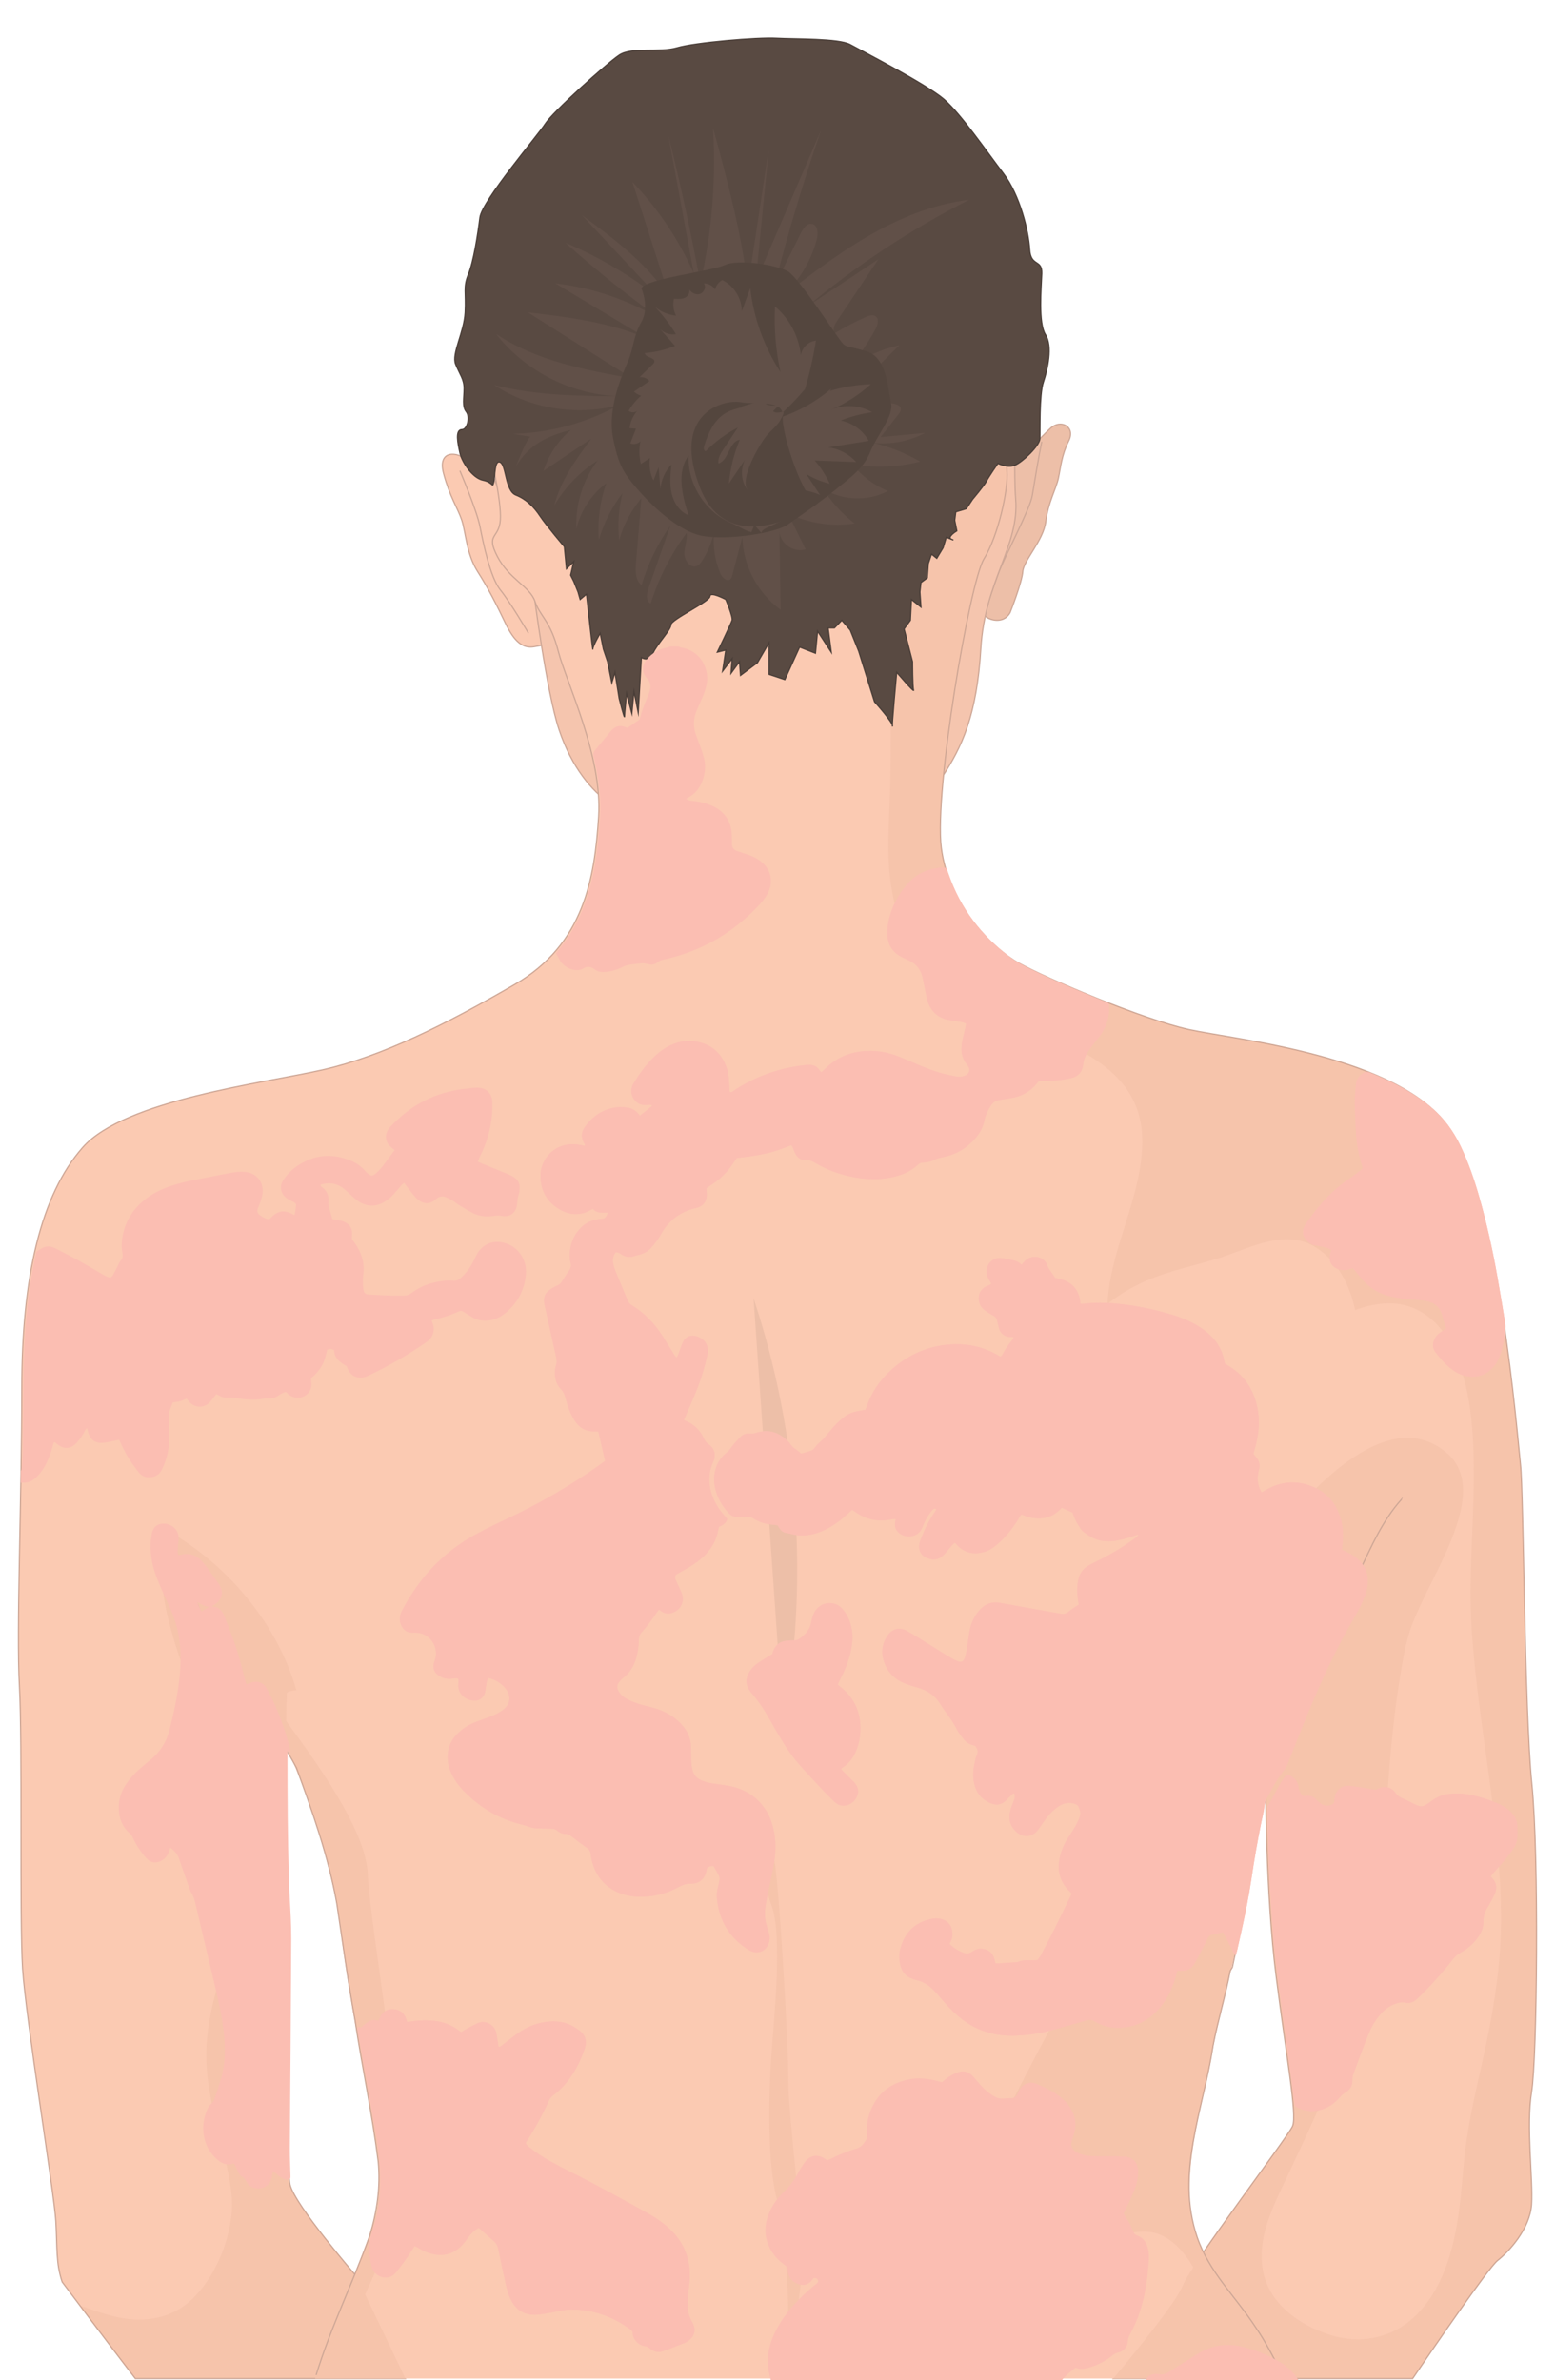 <?xml version="1.0" encoding="utf-8"?>
<!-- Generator: Adobe Illustrator 21.0.0, SVG Export Plug-In . SVG Version: 6.00 Build 0)  -->
<svg version="1.1" xmlns="http://www.w3.org/2000/svg" xmlns:xlink="http://www.w3.org/1999/xlink" x="0px" y="0px"
	 viewBox="0 0 1276 1953.29" enable-background="new 0 0 1276 1953.29" xml:space="preserve">
<g id="Camada_1">
</g>
<g id="Camada_4">
	<path fill="#FBCAB2" stroke="#CEA796" stroke-miterlimit="10" d="M405.526,393.051c-0.308-0.077-0.744-0.236-1.287-0.47
		c-4.029-1.738-13.922-7.596-20.79-14.464c-7.792-7.792-24.674-9.09-19.479,10.389s11.687,28.569,14.934,38.309
		c3.247,9.74,3.896,27.92,12.986,42.205c9.09,14.285,15.583,27.271,22.726,42.205c7.142,14.934,14.285,21.427,24.024,19.479
		c9.74-1.948,20.128-1.948,19.479-6.493C457.47,519.665,405.526,393.051,405.526,393.051z"/>
	<g>
		<g>
			<path fill="#EDBFA8" stroke="#CEA796" stroke-miterlimit="10" d="M821.729,394.35c0.121-0.243,0.499-0.747,1.089-1.468
				c5.725-6.987,31.516-34.323,39.167-41.386c8.441-7.792,20.778-1.299,14.934,10.389c-5.844,11.687-6.493,21.427-8.441,30.517
				c-1.948,9.09-8.441,20.128-10.389,35.712c-1.948,15.583-18.181,31.816-18.83,40.906c-0.649,9.09-10.389,33.764-10.389,33.764
				c-5.844,10.389-18.629,5.38-20.353,2.69c-1.724-2.69,3.471-45.544,4.769-67.62C814.587,415.777,821.729,394.35,821.729,394.35z"
				/>
			<path fill="#EDBFA8" stroke="#CEA796" stroke-miterlimit="10" d="M854.844,362.534c-2.597,12.337-5.844,32.465-7.792,44.153
				c-1.948,11.687-23.578,51.679-28.257,65.045c-4.68,13.366-9.402,26.506-9.402,26.506"/>
		</g>
	</g>
	<path fill="#F5C5AE" stroke="#CEA796" stroke-miterlimit="10" d="M437.991,485.901c0,0,10.389,81.812,20.778,112.979
		s27.271,50.646,41.555,60.385c14.285,9.74,256.475,3.247,272.707-21.427c16.233-24.674,28.569-50.646,31.816-105.836
		c3.247-55.191,31.816-84.409,28.569-122.718c-3.247-38.309,7.792-159.079-30.517-174.013s-246.735,3.247-257.773,11.038
		c-11.038,7.792-127.263,64.281-127.263,64.281L437.991,485.901z"/>
	<path fill="#FBCAB2" stroke="#CEA796" stroke-miterlimit="10" d="M332.671,1952.109l-40.124-83.841
		c0,0-50.646-58.437-54.541-75.319c-3.896-16.882,1.948-194.142-0.649-220.763c-2.597-26.621-3.247-161.027-1.948-182.454
		c1.299-21.427,803.188,73.371,803.188,73.371s0,90.902,8.441,157.781c8.441,66.878,17.531,114.927,13.635,124.017
		c-3.896,9.09-83.111,112.979-90.253,131.159c-5.414,13.781-40.297,56.284-56.864,76.049h245.639
		c16.225-23.854,62.185-90.964,69.647-96.827c9.09-7.142,26.621-25.972,27.92-46.1s-4.545-64.281,0-92.201
		c4.545-27.92,6.23-193.492,0.193-253.228c-6.037-59.736-6.686-238.294-9.283-261.669c-2.597-23.375-17.531-214.919-57.788-275.305
		c-40.257-60.385-175.961-73.371-214.27-81.812c-38.309-8.441-117.524-42.205-139.6-54.542
		c-22.076-12.337-57.788-48.048-63.632-94.798c-5.844-46.75,23.375-218.166,35.062-236.996c11.688-18.83,20.128-57.139,18.83-72.073
		s9.74-46.75,9.74-46.75L401.63,369.676c0.649,1.948,10.092,41.555,8.942,57.139c-1.15,15.583-12.188,11.038-2.449,29.868
		s26.724,24.572,30.893,36.959c4.169,12.388,12.668,15.634,19.132,40.957c6.464,25.323,36.332,85.708,33.086,135.704
		s-11.688,104.538-68.826,137.652s-109.083,59.087-157.781,70.125s-162.326,24.674-196.739,63.632
		C33.475,980.67,17.892,1048.198,17.892,1139.1s-4.545,198.038-1.948,244.787c2.597,46.75,0,190.895,2.597,231.801
		s25.972,184.402,27.271,207.128c1.299,22.726,0,34.413,5.194,49.996c0,0,41.581,55.441,60.003,79.296H332.671z"/>
	<path fill="#FBCAB2" d="M160.955,1314.845c2.597,13.852,21.211,31.167,26.838,45.018c5.627,13.852,40.69,63.632,48.048,76.618
		s36.361,87.007,43.287,145.011c6.926,58.005,24.241,142.414,25.106,151.071c0.866,8.657,10.822,48.049,4.762,80.947
		c-5.396,29.291-41.332,103.192-50.369,138.599h795.584c-9.021-18.851-24.452-45.387-39.206-63.279
		c-20.345-24.673-38.958-50.213-38.958-91.768s15.15-87.872,18.18-109.516c3.03-21.643,25.106-102.59,31.166-143.712
		c6.06-41.123,19.479-116.442,46.75-162.759c27.271-46.317,49.78-111.247,65.363-133.323c7.689-10.893,10.737-15.035,11.856-16.443
		L131.52,1255.975C135.415,1259.871,158.358,1300.993,160.955,1314.845z"/>
	<path fill="#FBCAB2" stroke="#CEA796" stroke-miterlimit="10" d="M377.389,386.341c0,0,13.852,32.494,16.449,45.682
		c2.597,13.188,8.361,41.758,16.733,52.146s23.09,35.495,23.09,35.495"/>
	<g opacity="0.12">
		<path fill="#D19579" d="M332.671,1952.109l-40.124-83.841c0,0-50.646-58.437-54.541-75.319
			c-3.896-16.882,1.948-194.142-0.649-220.763c-2.597-26.621-3.247-161.027-1.948-182.454c0.074-1.224,2.772-2.068,7.775-2.573
			c-15.005-52.742-53.995-100.06-100.746-128.024c-16.404,24.441-7.593,59.803,0.013,85.74c8.138,27.752,20.021,54.171,29.651,81.4
			c11.406,32.252,23.245,65.249,26.844,99.477c3.857,36.679-11.23,71.606-20.996,106.245c-5.001,17.736-8.621,35.79-8.676,54.28
			c-0.045,15.391,2.343,30.579,5.762,45.548c3.352,14.672,7.466,29.159,10.641,43.874c3.049,14.132,5.885,28.325,4.187,42.81
			c-2.88,24.569-13.877,50.344-31.626,67.871c-15.052,14.864-35.51,19.6-56.081,16.448c-8.615-1.32-16.93-3.911-25.173-6.675
			c-3.616-1.212-7.424-2.734-11.286-3.79c13.796,18.331,33.954,45.04,45.311,59.746H332.671z"/>
		<path fill="#D19579" d="M751.36,782.593c11.893,18.308,28.84,32.353,48.201,42.183c50.281,25.529,136.742,38.397,137.745,110.049
			c0.654,46.722-26.331,88.964-28.517,135.334c9.331-7.487,19.699-13.653,30.747-18.578c20.47-9.125,42.198-12.946,63.324-19.923
			c24.254-8.01,52.329-23.48,76.898-7.901c18.004,11.416,27.683,30.507,32.265,51.452c8.954-3.394,18.306-5.492,27.843-5.523
			c22.681-0.073,40.313,13.769,50.542,33.326c17.215,32.913,19.12,74.141,18.942,110.517c-0.2,40.866-4.303,81.644-1.768,122.511
			c5.039,81.231,24.748,161.198,24.113,242.845c-0.312,40.167-7.615,78.983-16.387,118.038
			c-4.369,19.452-8.821,38.928-11.728,58.665c-2.931,19.905-3.722,40.058-6.483,59.987c-4.247,30.648-13.155,63.994-36.506,85.904
			c-18.999,17.826-44.768,22.701-69.386,14.752c-25.16-8.123-50.175-25.632-54.961-53.239c-4.758-27.446,8.804-52.799,20.061-76.765
			c16.929-36.043,33.921-72.141,47.591-109.578c13.75-37.656,22.161-75.926,26.892-115.697
			c4.853-40.791,6.685-81.858,10.396-122.755c1.795-19.779,4.022-39.531,7.217-59.137c2.578-15.817,4.944-32.255,10.922-47.212
			c9.635-24.106,23.306-46.384,32.612-70.656c8.497-22.16,16.047-51.14-4.832-68.824c-35.562-30.119-78.587,0.761-109.377,31.278
			c-4.372,5.26-9.136,10.254-14.293,14.95c-3.208,3.518-6.185,6.878-8.89,9.965c-0.82,0.936-2.036,0.158-2.16-0.817
			c-0.163,0.122-0.32,0.249-0.484,0.371c-35.146,26.161-78.169,38.491-116.763,58.665c-3.195,24.43-7.44,49.122-16.971,71.957
			c-6.083,14.574-14.395,28.09-20.243,42.792c-2.507,6.303-6.217,16.08-6.435,24.626c87.15,9.861,147.106,16.949,147.106,16.949
			s0,90.902,8.441,157.781c8.441,66.878,17.531,114.927,13.635,124.017c-3.896,9.09-83.111,112.979-90.253,131.159
			c-5.414,13.781-40.297,56.284-56.864,76.049h245.639c16.225-23.854,62.185-90.964,69.647-96.827
			c9.09-7.142,26.621-25.972,27.92-46.1s-4.545-64.281,0-92.201c4.545-27.92,6.23-193.492,0.193-253.228
			c-6.037-59.736-6.686-238.294-9.283-261.669c-2.597-23.375-17.531-214.919-57.788-275.305
			c-40.257-60.385-175.961-73.371-214.27-81.812c-38.309-8.441-117.524-42.205-139.6-54.542
			c-22.076-12.337-57.788-48.048-63.632-94.798c-5.844-46.75,23.375-218.166,35.062-236.996
			c11.688-18.83,20.128-57.139,18.83-72.073s9.74-46.75,9.74-46.75l-47.012,3.233c-2.201,2.406-4.356,4.856-6.404,7.404
			c-25.996,32.341-38.196,73.402-44.447,113.817c-6.658,43.048-6.974,86.8-7.152,130.26c-0.082,19.883-0.07,39.776-0.773,59.649
			c-0.771,21.799-2.419,43.39,0.032,65.164C732.765,741.614,739.065,763.666,751.36,782.593z"/>
		<path fill="#D19579" d="M780.934,1872.889c21.426,42.852,114.921-48.695,163.616-40.904
			c40.669,6.507,59.594,87.724,56.787,120.123h52.873c-9.021-18.851-24.452-45.387-39.206-63.279
			c-20.345-24.673-38.958-50.213-38.958-91.768s15.15-87.872,18.18-109.516c3.03-21.643,25.106-102.59,31.166-143.712
			c6.06-41.123,19.479-116.442,46.75-162.759c27.271-46.317,49.78-111.247,65.363-133.323c6.972-9.876,10.125-14.2,11.489-15.971
			c-13.618,10.299-245.689,186.009-256.916,208.717c-11.567,23.394,60.262,29.197,32.993,99.318
			C897.802,1609.935,759.508,1830.038,780.934,1872.889z"/>
		<path fill="#D19579" d="M632.9,1687.847c-1.948,29.217-3.896,87.652,5.1,118.817c7.109,24.63,11.959,100.347,6.584,145.445h3.285
			c2.169-30.999,9.163-72.314,10.352-88.958c1.948-27.269-11.687-128.556-11.343-155.825c0.344-27.27-8.135-171.408-12.031-183.094
			c-3.896-11.687-11.687,13.635-1.948,38.956C642.639,1588.509,634.848,1658.63,632.9,1687.847z"/>
		<path fill="#D19579" d="M187.793,1359.864c5.627,13.852,40.69,63.632,48.048,76.618s36.361,87.007,43.287,145.011
			c6.926,58.005,24.241,142.414,25.106,151.071c0.866,8.657,10.822,48.049,4.762,80.947
			c-5.396,29.291-41.332,103.192-50.369,138.599h12.312c4.796-27.908,52.445-106.029,58.102-151.288
			c5.843-46.747-25.322-218.155-27.269-262.955c-1.948-44.8-64.278-120.764-95.443-163.616
			c-31.165-42.852-70.121-122.712-70.121-122.712l-4.688,4.438c3.896,3.896,26.838,45.018,29.435,58.87
			C163.552,1328.697,182.165,1346.012,187.793,1359.864z"/>
	</g>
	<path fill="#EDBFA8" d="M618.349,1065.497c37.172,112.067,45.629,233.529,24.347,349.667"/>
	<g>
		<g>
			<g>
				<path fill="#594A42" stroke="#4A3E38" stroke-miterlimit="10" d="M379.121,352.578c-5.808,0-3.463,11.255-1.731,19.046
					c1.731,7.792,10.389,20.778,19.046,22.509s7.431,6.827,8.657,1.731s0.569-19.046,5.479-16.449
					c4.91,2.597,4.044,23.375,12.702,26.838s14.718,9.523,19.912,17.315c5.194,7.792,19.912,25.106,19.912,25.106l1.731,18.18
					l6.06-6.06l-2.597,11.255l2.597,5.194l3.463,8.657l1.731,6.06l5.194-4.329c0,0,5.194,47.616,5.194,45.018
					s6.06-12.986,6.06-12.986l1.486,7.489l1.111,5.599l3.463,10.286l3.463,17.315l2.597-8.657l1.437,8.981l2.026,12.662
					c0,0,4.329,17.315,4.329,14.718c0-2.597,1.732-19.046,1.732-19.046l4.329,16.449l1.731-18.18l3.463,17.315l2.597-45.018
					c0,0,6.06,4.329,9.523-3.463s14.718-19.046,14.718-23.375s32.032-19.046,32.032-23.375c0-4.329,12.986,2.597,12.986,2.597
					s6.06,14.305,5.194,17.109c-0.866,2.803-12.12,26.178-12.12,26.178l6.926-1.732l-2.597,17.315l7.876-10.389l-0.95,12.12
					l6.926-9.523l0.866,11.255l13.852-10.389l9.523-16.449v25.972l12.958,4.329l12.148-26.717l12.986,5.074l1.731-18.18
					l11.255,17.315l-2.597-19.912h5.194l6.06-6.266l6.926,7.998l6.926,17.315l12.986,41.555c0,0,15.583,17.315,14.718,19.912
					s3.463-44.153,3.463-44.153s14.718,17.315,13.852,14.718c-0.866-2.597-0.866-23.375-0.866-23.375l-6.926-26.838l5.194-7.132
					l0.866-17.109l7.792,6.277l-0.866-12.337l0.866-7.792l5.194-3.844l0.866-11.74l2.597-7.792l4.329,3.463l5.194-8.657l2.597-8.657
					c0,0,8.657,3.463,4.329,1.731c-4.329-1.731,4.329-6.926,4.329-6.926l-1.732-8.657l0.866-6.926l8.657-2.597l5.194-7.792
					c0,0,9.523-11.255,11.255-14.718c1.731-3.463,9.523-14.718,9.523-14.718s7.62,3.992,13.766,1.563
					c6.146-2.429,20.349-15.917,20.607-21.726c0.257-5.809-0.609-36.11,2.854-46.499s7.792-29.435,1.732-38.958
					c-6.06-9.523-3.463-38.092-3.03-50.213c0.433-12.12-9.09-5.194-9.956-19.912s-7.792-44.153-21.643-62.333
					s-34.63-48.481-48.481-60.602s-67.528-39.824-77.051-45.018s-45.018-4.329-60.602-5.194
					c-15.583-0.866-66.662,3.463-81.379,7.792c-14.718,4.329-37.227-0.866-47.616,6.06s-54.541,46.75-60.602,56.273
					c-6.06,9.523-51.944,63.199-53.676,77.051c-1.731,13.852-5.194,36.361-9.523,46.75c-4.329,10.389-1.731,14.718-2.597,31.167
					c-0.866,16.449-11.255,33.764-7.792,42.421s6.926,12.12,6.926,19.912s-1.731,14.718,1.731,19.046
					C386.047,342.189,383.449,352.578,379.121,352.578z"/>
				<path fill="#615048" d="M468.508,352.819c-10.473,8.781-18.374,20.594-22.492,33.626c13.062-8.809,26.123-17.617,39.185-26.426
					c-12.475,16.929-25.223,34.426-30.368,54.816c8.74-14.927,21.092-27.723,35.702-36.984
					c-12.162,15.878-18.503,36.116-17.577,56.096c3.56-14.8,12.418-28.267,24.598-37.396c-5.253,14.846-7.357,30.798-6.13,46.497
					c4-13.814,10.611-26.867,19.381-38.264c-3.176,12.588-4.104,25.74-2.729,38.649c3.469-12.626,9.727-24.478,18.197-34.462
					c-1.468,17.742-2.936,35.484-4.404,53.226c-0.535,6.465-0.578,14.107,4.592,18.026c5.174-17.419,13.189-33.991,23.632-48.861
					c-6,17.205-12,34.409-17.999,51.614c-1.513,4.339-2.341,10.453,1.842,12.355c6.545-20.759,16.547-40.424,29.467-57.941
					c0.811,5.667-1.827,11.28-1.843,17.005c-0.016,5.724,5.114,12.364,10.359,10.072c1.877-0.82,3.152-2.578,4.258-4.302
					c4.788-7.463,8.183-15.817,9.958-24.505c-1.425,11.765,0.275,23.895,4.879,34.815c1.457,3.456,5.39,7.346,8.248,4.917
					c0.971-0.825,1.343-2.137,1.667-3.368c2.747-10.443,5.494-20.887,8.242-31.33c0.476,23.308,12.456,46.105,31.382,59.718
					c-0.315-21.383-0.629-42.765-0.944-64.148c0.559,9.988,12.004,17.747,21.489,14.568c-4.855-9.841-9.711-19.681-14.566-29.522
					c16.854,8.177,36.208,11.109,54.728,8.29c-10.28-7.969-19.159-17.739-26.113-28.731c15.747,10.063,36.951,10.896,53.438,2.099
					c-11.317-4.645-21.416-12.222-29.04-21.789c18.379,3.131,37.421,2.319,55.466-2.368c-11.944-6.967-24.926-12.152-38.384-15.329
					c14.556,1.541,29.551-1.341,42.498-8.168c-12.169,1.138-24.339,2.276-36.508,3.413c4.89-6.254,9.78-12.509,14.671-18.763
					c0.935-1.196,1.915-2.515,1.917-4.033c0.006-3.477-4.539-4.729-8.01-4.924c-8.726-0.491-17.452-0.982-26.177-1.472
					c-2.5-0.141-5.475-0.586-6.533-2.855c-1.206-2.588,1.001-5.403,3.037-7.405c12.173-11.971,24.347-23.942,36.52-35.913
					c-15.243,3.275-29.744,9.962-42.131,19.429c8.593-10.02,16.125-20.949,22.429-32.547c1.886-3.469,3.32-8.543,0.039-10.739
					c-2.232-1.494-5.222-0.498-7.682,0.581c-8.861,3.885-17.459,8.367-25.718,13.407c-2.165-2.997-0.098-7.121,1.957-10.194
					c11.264-16.841,22.529-33.682,33.793-50.523c-19.493,12.96-38.987,25.92-58.48,38.88c40.849-34.126,85.57-63.613,133.03-87.713
					c-60.122,7.407-111.09,46.118-158.635,83.655c16.409-12.806,28.426-31.138,33.621-51.294c1.224-4.749,0.927-11.491-3.87-12.51
					c-4.111-0.873-7.225,3.533-9.102,7.293c-7.283,14.588-14.566,29.176-21.849,43.765c11.029-43.192,23.812-85.936,38.306-128.091
					c-17.896,41.562-35.792,83.124-53.688,124.686c3.616-36.538,7.232-73.076,10.847-109.613
					c-5.743,37.891-11.487,75.782-17.23,113.673c-5.216-44.346-16.937-87.633-28.62-130.729
					c2.64,42.745-0.861,85.865-10.363,127.625c-7.547-40.848-16.34-81.467-26.361-121.779c7,37.969,14,75.938,21,113.907
					c-12.226-27.745-29.368-53.315-50.39-75.164c10.262,31.954,20.523,63.907,30.785,95.861
					c-17.782-28.311-45.34-48.825-72.254-68.658c21.573,23.039,43.146,46.078,64.719,69.117
					c-23.817-18.963-50.237-34.651-78.287-46.485c25.332,22.665,51.908,43.938,79.57,63.692
					c-26.567-16.325-56.734-26.754-87.71-30.322c25.187,15.139,50.373,30.278,75.56,45.417
					c-30.816-13.549-64.808-17.693-98.234-21.686c28.537,18.079,57.074,36.159,85.611,54.238
					c-38.854-6.968-78.98-14.438-111.677-36.554c24.681,31.648,64.304,51.099,104.438,51.268
					c-35.542-0.231-71.497-0.512-105.949-9.249c29.77,19.529,67.985,25.656,102.368,16.411
					c-26.563,14.681-56.683,22.871-87.022,23.665c4.87,0.781,9.741,1.563,14.611,2.344c-2.382-0.382-11.174,21.984-12.055,24.251
					C434.033,365.154,448.168,358.103,468.508,352.819z"/>
				<path fill="#54463E" d="M526.296,236.569c0,0,6.926,15.583,0,27.704s-6.123,21.12-11.255,32.898
					c-5.132,11.778-16.449,38.092-12.12,61.467c4.329,23.375,9.523,30.301,19.046,41.555c9.523,11.255,33.764,36.361,55.407,39.824
					s59.736-2.814,69.259-9.631c9.523-6.818,25.106-17.207,38.958-28.461c13.852-11.255,23.375-18.18,28.569-31.167
					c5.194-12.986,19.356-29.29,17.037-39.752s-3.185-37.299-19.634-42.493s-16.704-2.293-21.643-8.657
					c-4.939-6.364-34.63-51.944-43.287-57.139c-8.657-5.194-40.69-10.389-51.944-5.194
					C583.435,222.717,529.759,228.777,526.296,236.569z"/>
				<path fill="#615048" d="M624.785,437.341c0.33-2.063,2.46-3.254,4.35-4.142c9.808-4.61,19.617-9.219,29.425-13.829
					c-0.735-6.154-2.566-12.175-5.381-17.696c6.783,0.282,13.511,1.828,19.737,4.534c-3.805-5.751-7.609-11.502-11.414-17.253
					c5.976,3.682,12.544,6.4,19.375,8.017c-3.187-6.869-7.331-13.292-12.277-19.027c11.325,0.414,22.649,0.828,33.974,1.242
					c-5.862-6.57-14.149-10.925-22.884-12.026c11.056-1.786,22.112-3.572,33.168-5.358c-4.707-8.565-13.369-14.848-22.972-16.664
					c8.271-3.291,16.937-5.587,25.753-6.823c-10.018-5.861-22.821-6.689-33.511-2.166c11.894-5.091,22.93-12.178,32.508-20.875
					c-11.451,0.436-22.845,2.317-33.828,5.585c0.516-0.738,1.056-1.458,1.607-2.17c-13.402,11.571-29.284,20.274-46.289,25.216
					c8.827-7.514,17.014-15.775,24.479-24.644c3.822-13.025,6.814-26.293,8.93-39.701c-6.264,0.613-11.718,6.036-12.366,12.296
					c-1.484-15.513-9.284-30.328-21.234-40.33c-0.895,18.041,0.63,36.2,4.523,53.839c-13.48-20.639-22.059-44.456-24.835-68.95
					c-2.301,6.322-4.602,12.644-6.903,18.966c-0.055-10.58-6.508-20.874-16.007-25.533c-2.977,1.543-5.207,4.458-5.918,7.734
					c-1.964-3.102-5.599-5.072-9.27-5.024c2.388,2.992-0.022,8.038-3.768,8.824c-3.129,0.656-6.33-1.132-8.15-3.8
					c0.605,2.316-0.809,5.207-3.032,6.474c-2.806,1.599-6.251,1.371-9.468,1.097c-1.197,4.626-0.593,9.694,1.659,13.909
					c-6.402-0.607-12.598-3.231-17.49-7.405c6.556,6.894,12.386,14.477,17.363,22.585c-4.634,0.82-9.63-0.779-12.925-4.139
					c3.992,4.778,8.167,8.992,12.159,13.77c-7.901,3.23-16.307,5.221-24.817,5.879c0.461,3.843,8.67,3.489,7.883,7.278
					c-0.17,0.816-0.794,1.45-1.389,2.034c-3.579,3.505-7.158,7.011-10.736,10.516c2.989-0.413,6.154,0.824,8.071,3.154
					c-4.231,2.896-8.462,5.793-12.693,8.689c1.685,1.554,3.731,2.714,5.931,3.359c-4.105,3.513-7.615,7.72-10.335,12.388
					c1.94,1.625,5.033,1.662,7.011,0.083c-3.361,4.015-5.544,9.006-6.21,14.2c1.759,0.134,3.518,0.268,5.277,0.402
					c-1.55,4.002-3.101,8.004-4.652,12.005c2.761,1.112,6.146,0.463,8.3-1.592c-1.24,6.103-1.118,12.48,0.354,18.531
					c2.483-1.64,4.967-3.28,7.45-4.92c-0.912,6.248,0.106,12.764,2.879,18.437c1.418-3.616,2.835-7.232,4.253-10.848
					c0.484,5.985,0.969,11.97,1.453,17.954c0.609-7.518,3.873-14.794,9.082-20.249c-0.819,7.866-1.63,15.9,0.11,23.615
					c1.74,7.715,6.515,15.195,13.882,18.072c-5.203-16.225-9.991-35.399,0.119-49.115c-1.203,23.53,13.819,47.026,35.681,55.81
					c4.125,1.657,11.05,6.334,15.442,7.021c0.072,0.226,0.096,0.462,0.116,0.698c0.899-2.246,2.084-4.723,2.551-6.621
					C620.853,432.884,622.819,435.112,624.785,437.341z"/>
				<path fill="#54463E" d="M668.935,414.625c0,0-69.917,47.036-94.158-13.566s17.315-73.588,32.898-70.991
					c15.583,2.597,35.495-2.597,34.63,12.12c-0.866,14.718,17.346,69.302,28.585,71.012"/>
				<path fill="#615048" d="M613.677,402.481c-6.875-8.592-6.373-22.212,1.116-30.275c-5.568,8.217-11.135,16.434-16.703,24.651
					c1.138-12.341,4.168-24.506,8.951-35.939c-8.954,1.43-8.847,16.753-17.486,19.51c-0.716-4.31,1.822-8.419,4.249-12.052
					c3.898-5.834,7.795-11.669,11.693-17.503c-9.763,5.029-18.717,11.626-26.414,19.46c-1.772-0.308-1.729-2.865-1.19-4.581
					c3.12-9.948,7.618-20.194,16.303-25.962c6.876-4.567,15.407-5.674,23.602-6.663c-3.993,0.599-8.002,1.097-12.02,1.492
					c7.956-2.683,16.061-4.922,24.266-6.703c-0.019,1.415-0.609,2.815-1.608,3.817c3.513,1.185,7.343,1.415,10.973,0.657
					c-1.703,1.706-3.405,3.413-5.108,5.119c5.117,4.055,12.729-4.887,6.19,7.02c-2.769,5.042-8.226,8.961-11.781,13.426
					C623.217,364.854,606.315,393.282,613.677,402.481z"/>
			</g>
		</g>
	</g>
	<path fill="none" stroke="#CEA796" stroke-miterlimit="10" d="M1052.859,1949.32c-7.504-13.25-13.504-26.25-22.504-39.25
		c-17-26-38-45-48-74c-18-53,5-104,13-157c4-21,10-40,14-61c0-1,2-3,2-4c8-37,15-71,20-108c6-35,15-68,28-100c9-19,20-37,30-56
		c9-18,16-37,25-55c1-2,0-3,1-5c10-21,19-42,34.596-59.408c-0.076,0.225-0.873,0.871,0,0c-0.076,0.225-0.207,0.427-0.324,0.64"/>
	<path fill="none" stroke="#CEA796" stroke-miterlimit="10" d="M131.52,1255.975c13.835,19.095,22.835,41.095,31.835,64.095
		c5,15,17,26,25,40c1,1,0,3,1,4c18,30,38,57,54,87c13,36,26,72,33,111c5,33,9,63,15,96c6,40,14,76,19,116c2,21-1,41-7,61
		c-14,39-32,75-43.956,114.152"/>
	<g>
		<path fill="#FBBEB2" d="M885.218,1316.945c-3.074,2.115-5.886,3.707-8.268,5.791c-2.053,1.796-4.111,2.136-6.614,1.683
			c-7.863-1.422-15.743-2.752-23.609-4.158c-8.65-1.547-17.299-3.099-25.934-4.724c-7.383-1.39-13.171,1.219-17.779,6.886
			c-3.702,4.552-6.151,9.742-7.249,15.486c-0.839,4.39-1.288,8.854-2.017,13.267c-0.493,2.987-0.896,6.033-1.833,8.89
			c-1.297,3.953-3.218,4.714-6.981,3.024c-2.468-1.109-4.832-2.482-7.142-3.901c-8.579-5.275-17.107-10.631-25.672-15.929
			c-2.719-1.682-5.431-3.392-8.251-4.892c-5.536-2.944-11.193-1.722-14.943,3.232c-5.001,6.607-6.122,13.953-3.612,21.793
			c2.69,8.402,8.206,14.401,16.301,17.813c3.96,1.669,8.127,2.889,12.267,4.08c7.566,2.177,13.547,6.473,17.677,13.137
			c4.458,7.193,10.12,13.595,13.847,21.27c0.83,1.708,2.055,3.24,3.198,4.778c4.461,6.005,4.996,6.367,11.672,8.387
			c1.981,2.38,2.744,4.877,1.232,7.909c-0.772,1.547-1.105,3.335-1.497,5.046c-1.406,6.138-2.025,12.302-0.467,18.526
			c1.93,7.714,6.589,13.002,14.018,15.815c4.475,1.695,8.47,0.844,11.909-2.486c1.378-1.334,2.665-2.767,4.078-4.061
			c0.746-0.683,1.243-1.899,2.702-1.635c0.956,2.261,0.399,4.272-0.494,6.423c-1.22,2.937-2.409,5.961-3.017,9.064
			c-1.184,6.046,0.378,11.432,5.018,15.704c5.967,5.493,13.482,4.793,18.276-1.715c1.517-2.059,2.885-4.227,4.351-6.325
			c3.411-4.878,7.279-9.303,12.286-12.649c4.439-2.966,9.104-3.69,14.109-1.713c1.053,0.416,1.908,1.042,2.38,2.196
			c1.781,4.352,1.857,6.155-0.044,10.568c-0.883,2.051-1.887,4.067-3.03,5.984c-1.883,3.158-3.895,6.24-5.903,9.321
			c-2.642,4.054-4.575,8.415-5.891,13.066c-3.328,11.764-1.248,22.145,7.803,30.768c0.446,0.425,0.799,0.947,1.182,1.407
			c-0.186,0.596-0.27,1.067-0.471,1.48c-4.544,9.344-9.031,18.716-13.678,28.009c-3.502,7.004-7.184,13.918-10.849,20.838
			c-0.808,1.526-1.887,2.909-2.758,4.233c-1.146,0.092-1.936,0.197-2.728,0.214c-4.609,0.094-9.299-0.61-13.701,1.478
			c-0.409,0.194-0.944,0.135-1.422,0.167c-4.628,0.311-9.255,0.634-13.885,0.91c-0.933,0.056-1.876-0.071-2.998-0.122
			c-0.34-1.321-0.641-2.543-0.969-3.758c-1.096-4.061-3.709-6.56-7.747-7.715c-3.865-1.106-7.315-0.146-10.427,2.077
			c-2.193,1.566-4.487,1.758-6.821,0.903c-4.369-1.6-8.336-3.909-11.706-7.425c0.395-0.818,0.71-1.531,1.076-2.217
			c1.506-2.827,1.596-5.831,1.033-8.879c-0.9-4.876-4.285-8.186-9.141-9.331c-3.736-0.881-7.371-0.232-10.882,0.762
			c-11.614,3.288-18.702,11.198-22.098,22.563c-1.545,5.171-1.436,10.429,0.023,15.631c1.186,4.23,3.703,7.429,7.706,9.293
			c1.872,0.872,3.832,1.664,5.836,2.123c5.521,1.266,9.956,4.266,13.764,8.284c2.309,2.436,4.482,5.003,6.658,7.561
			c3.944,4.637,8.117,9.038,12.704,13.056c13.966,12.231,30.327,17.341,48.698,16.434c9.124-0.45,18.155-1.724,26.988-4.065
			c9.882-2.619,19.734-5.369,29.524-8.312c2.834-0.852,5.048-0.72,7.629,0.826c6.771,4.055,14.252,5.632,22.104,4.999
			c10.582-0.854,19.766-4.942,27.369-12.427c8.192-8.064,13.323-17.879,16.445-28.834c0.517-1.815,0.995-3.641,1.526-5.593
			c1.008,0,1.791-0.07,2.558,0.011c5.593,0.59,9.578-1.669,12.138-6.65c3.069-5.972,6.212-11.905,9.31-17.862
			c0.516-0.992,0.84-2.108,1.482-3.004c0.519-0.726,1.298-1.527,2.107-1.738c3.209-0.84,6.476-1.462,9.889-2.2
			c0.946,1.676,1.819,3.182,2.651,4.71c0.841,1.545,1.661,3.101,2.452,4.672c0.863,1.714,1.646,3.468,2.532,5.169
			c0.773,1.484,1.149,3.247,2.857,4.627c0.495-1.911,0.927-3.415,1.273-4.938c1.204-5.299,2.406-10.599,3.56-15.909
			c3.022-13.903,5.914-27.833,7.984-41.917c2.326-15.82,5.061-31.568,8.266-47.234c0.865-4.227,2.048-8.427,2.438-12.699
			c0.212-2.324,0.743-4.359,1.801-6.306c2.442-4.495,4.873-9.001,7.507-13.383c1.974-3.283,4.101-6.502,6.462-9.512
			c1.408-1.795,2.501-3.648,3.335-5.742c5.739-14.404,11.399-28.842,17.313-43.175c11.232-27.223,23.755-53.824,38.703-79.24
			c1.862-3.166,3.63-6.415,5.101-9.774c1.469-3.354,2.827-6.819,3.68-10.369c2.604-10.846-0.427-19.947-9.283-26.844
			c-2.242-1.746-4.898-2.974-7.412-4.35c-1.096-0.6-2.316-0.972-3.684-1.531c0.101-1.172,0.146-2.256,0.294-3.326
			c0.904-6.552,0.931-13.088-0.565-19.555c-2.944-12.726-9.868-22.565-21.828-28.159c-13.514-6.321-26.955-5.694-39.984,1.747
			c-1.21,0.691-2.425,1.374-3.766,2.133c-0.624-1.141-1.156-1.94-1.513-2.812c-0.422-1.031-0.722-2.115-1.021-3.191
			c-1.196-4.302-0.775-8.581,0.393-12.792c1.033-3.725,0.125-6.943-2.152-9.893c-0.773-1.001-1.623-1.942-2.476-2.956
			c0.621-2.246,1.241-4.391,1.806-6.55c2.705-10.346,3.637-20.823,1.487-31.355c-3.1-15.185-11.042-27.08-24.649-34.913
			c-0.681-0.392-1.332-0.837-1.943-1.223c-0.334-1.388-0.653-2.623-0.925-3.868c-1.619-7.41-5.3-13.663-10.657-18.967
			c-3.545-3.51-7.558-6.405-11.879-8.885c-6.551-3.76-13.507-6.577-20.735-8.7c-14.753-4.333-29.749-7.442-45.082-8.881
			c-8.787-0.825-17.549-1.025-26.316,0.172c-0.913,0.125-1.857,0.017-3.055,0.017c-0.883-13.193-8.752-19.374-20.847-21.226
			c-1.799-3.653-4.908-6.304-6.249-10.24c-2.649-7.772-13.069-9.663-18.839-3.269c-0.741,0.821-1.442,1.678-2.304,2.685
			c-2.931-3.025-6.682-3.756-10.498-4.363c-1.413-0.225-2.788-0.688-4.2-0.928c-2.892-0.492-5.734-0.465-8.376,1.088
			c-5.498,3.233-6.912,9.641-4.63,14.573c0.798,1.724,1.89,3.312,2.88,5.017c-1.077,1.513-2.984,1.661-4.491,2.497
			c-3.846,2.132-5.853,5.301-5.787,9.744c0.061,4.133,1.732,7.442,5.113,9.799c2.097,1.462,4.234,2.908,6.504,4.067
			c2.237,1.142,3.27,2.875,3.684,5.224c0.305,1.729,0.777,3.428,1.19,5.138c0.935,3.87,4.262,7.2,8.981,7.32
			c1.013,0.026,2.179-0.404,3.143,0.547c-0.233,0.516-0.339,0.999-0.621,1.335c-3.402,4.059-6.402,8.385-8.884,13.072
			c-0.263,0.496-0.846,0.822-1.342,1.283c-1.14-0.643-2.107-1.194-3.078-1.736c-13.647-7.61-28.315-9.816-43.615-7.713
			c-13.889,1.909-26.446,7.307-37.573,15.875c-11.811,9.095-20.673,20.386-25.474,34.654c-0.299,0.89-0.774,1.72-1.192,2.632
			c-1.656,0.255-3.23,0.483-4.799,0.743c-4.308,0.714-8.462,1.948-11.952,4.642c-2.647,2.043-5.188,4.275-7.496,6.69
			c-2.869,3.003-5.444,6.285-8.155,9.439c-0.938,1.091-1.787,2.298-2.879,3.21c-2.469,2.064-4.752,4.266-6.602,6.919
			c-0.428,0.614-1.129,1.178-1.827,1.439c-2.964,1.107-5.912,2.32-8.998,2.668c-1.919-1.5-3.588-3.018-5.463-4.216
			c-2.119-1.353-3.165-3.573-4.805-5.3c-7.358-7.754-16.074-10.786-26.504-7.448c-1.737,0.556-3.379,0.785-5.152,0.616
			c-3.049-0.291-5.764,0.622-7.855,2.819c-2.642,2.776-5.32,5.573-7.527,8.684c-1.133,1.597-2.308,2.993-3.795,4.207
			c-4.598,3.754-7.786,8.453-9.263,14.225c-1.293,5.055-1.198,10.158-0.016,15.209c1.831,7.82,5.781,14.479,11.261,20.318
			c1.404,1.497,2.946,2.399,4.909,2.68c3.324,0.476,6.651,1.118,10.014,0.41c1.836-0.386,3.408-0.016,4.995,0.997
			c3.954,2.525,8.287,4.145,12.93,4.846c2.346,0.354,4.716,0.545,7.071,0.81c0.548,0.922,1,1.766,1.531,2.557
			c1.206,1.796,2.89,3.189,4.948,3.575c4.229,0.793,8.343,2.176,12.723,2.254c7.567,0.135,14.515-1.992,21.149-5.391
			c6.166-3.159,11.623-7.325,16.714-11.991c1.291-1.183,2.582-2.366,3.972-3.64c0.769,0.448,1.485,0.781,2.108,1.24
			c9.319,6.865,19.613,8.961,30.888,6.399c0.871-0.198,1.803-0.126,2.937-0.193c-0.257,1.445-0.527,2.522-0.628,3.614
			c-0.267,2.882,0.651,5.386,2.743,7.378c5.704,5.43,15.787,4.219,19.167-3.071c0.605-1.304,1.125-2.647,1.694-3.968
			c1.784-4.142,4.104-7.952,7.072-11.356c0.913-1.047,1.948-1.502,3.372-0.478c-0.81,1.269-1.564,2.484-2.351,3.676
			c-4.247,6.435-7.672,13.286-10.373,20.502c-0.448,1.197-0.928,2.395-1.22,3.634c-1.268,5.383,0.942,9.962,6.069,12.118
			c4.803,2.02,9.475,1.721,13.308-2.134c2.697-2.712,5.048-5.765,7.587-8.637c0.578-0.654,1.291-1.189,1.912-1.752
			c0.488,0.42,0.748,0.61,0.966,0.838c0.331,0.347,0.62,0.734,0.949,1.083c6.272,6.651,13.874,8.043,22.406,5.596
			c3.595-1.031,6.672-3.031,9.546-5.377c7.398-6.041,13.266-13.375,18.256-21.466c0.817-1.325,1.249-2.972,2.977-3.849
			c5.51,2.683,11.347,3.766,17.574,2.947c6.35-0.835,11.215-4.185,15.191-8.5c3.096,1.428,5.822,2.684,8.934,4.119
			c1.118,4.162,3.258,8.256,5.832,12.127c0.704,1.058,1.369,2.249,2.345,3.001c3.929,3.027,7.966,5.93,12.87,7.227
			c4.549,1.203,9.163,1.304,13.805,0.64c5.245-0.75,10.31-2.179,15.275-4.006c1.299-0.478,2.649-0.817,3.975-1.22
			c-0.882,1.558-2.045,2.581-3.29,3.489c-9.975,7.274-20.521,13.588-31.68,18.882c-2.306,1.094-4.585,2.279-6.752,3.623
			c-4.141,2.568-6.69,6.295-7.734,11.089c-1.174,5.389-1.151,10.789-0.386,16.213
			C884.698,1313.978,884.959,1315.382,885.218,1316.945z"/>
		<path fill="#FBBEB2" d="M496.593,1198.948c-1.907,1.416-3.414,2.58-4.966,3.681c-23.933,16.977-49.246,31.568-75.81,44.027
			c-8.535,4.003-17.027,8.134-25.318,12.614c-26.412,14.271-46.014,35.265-60.066,61.625c-0.525,0.986-1.029,1.992-1.431,3.033
			c-1.406,3.644-1.149,7.256,0.628,10.678c1.746,3.36,4.489,5.359,8.44,5.332c1.12-0.008,2.241-0.081,3.359-0.036
			c7.558,0.308,13.671,5.26,15.747,12.568c1.102,3.878,0.623,7.568-0.716,11.275c-2.254,6.242,1.008,10.406,5.609,12.577
			c2.957,1.395,6.031,1.816,9.335,1.265c4.669-0.78,5.19-0.34,4.722,4.232c-0.675,6.592,3.642,11.69,9.416,13.306
			c6.98,1.954,11.796-1.196,12.711-7.704c0.312-2.216,0.628-4.434,1.044-6.632c0.228-1.207,0.669-2.373,1.08-3.788
			c5.932,1.404,10.71,4.103,14.372,8.588c5.045,6.18,4.242,13.225-2.185,17.966c-2.419,1.784-5.159,3.232-7.931,4.413
			c-4.258,1.813-8.663,3.282-13.018,4.864c-5.626,2.044-10.74,4.943-15.14,9.028c-4.075,3.784-7.095,8.248-8.379,13.719
			c-1.555,6.622-0.686,13.013,2.051,19.2c2.491,5.631,6.015,10.564,10.281,14.948c13.241,13.606,28.896,23.095,47.445,27.607
			c1.856,0.451,3.691,1.034,5.478,1.707c3.198,1.206,6.489,1.593,9.883,1.569c3.189-0.023,6.378,0.157,9.568,0.176
			c1.682,0.01,3.089,0.537,4.381,1.613c2.022,1.683,4.375,2.669,7.024,2.732c1.864,0.044,3.306,0.808,4.754,1.943
			c4.151,3.256,8.343,6.469,12.666,9.49c1.726,1.206,2.73,2.553,3.007,4.609c0.277,2.058,0.614,4.12,1.121,6.131
			c2.907,11.514,9.475,20.146,20.307,25.276c5.714,2.707,11.819,3.942,18.118,4.098c11.609,0.289,22.537-2.46,32.711-7.96
			c3.284-1.775,6.332-2.96,10.267-2.837c6.949,0.217,11.611-4.366,12.635-11.262c0.091-0.615,0.251-1.219,0.35-1.693
			c2.479-1.454,2.483-1.445,5.362-1.569c1.469,2.615,3.116,5.344,4.535,8.187c0.459,0.92,0.544,2.17,0.403,3.215
			c-0.277,2.053-0.725,4.099-1.298,6.092c-0.946,3.293-1.117,6.636-0.752,9.99c1.959,18.019,10.542,31.918,25.994,41.496
			c0.542,0.336,1.122,0.617,1.704,0.879c5.67,2.55,11.461,0.49,14.128-5.091c1.589-3.325,1.69-6.746,0.512-10.259
			c-0.862-2.568-1.658-5.172-2.266-7.809c-1.472-6.384-0.631-12.76,0.574-19.053c1.803-9.418,4.04-18.755,5.76-28.187
			c1.584-8.689,2.055-17.461,0.532-26.256c-1.131-6.528-3.124-12.726-6.616-18.386c-7.171-11.626-17.828-18.038-31.033-20.501
			c-4.239-0.791-8.541-1.245-12.809-1.887c-3.329-0.5-6.559-1.337-9.66-2.707c-3.806-1.682-6.144-4.563-7.043-8.536
			c-0.526-2.326-0.831-4.729-0.957-7.113c-0.177-3.352-0.037-6.719-0.148-10.076c-0.068-2.07-0.176-4.167-0.57-6.193
			c-1.306-6.71-5.028-12.035-9.978-16.556c-6.029-5.507-13.127-9.041-20.997-11.092c-3.865-1.007-7.775-1.878-11.568-3.109
			c-3.176-1.031-6.265-2.385-9.293-3.806c-2.485-1.166-4.523-3.002-6.198-5.197c-2.779-3.642-2.712-6.543,0.305-9.892
			c0.96-1.065,2.015-2.07,3.144-2.953c5.545-4.335,8.598-10.162,10.399-16.824c1.305-4.829,1.783-9.752,1.932-14.709
			c0.062-2.056,0.73-3.643,2.088-5.156c4.708-5.249,8.85-10.939,12.764-16.798c0.491-0.735,1.139-1.367,1.76-2.101
			c0.738,0.572,1.226,0.98,1.744,1.347c2.804,1.99,5.794,2.442,9.092,1.313c7.157-2.449,10.44-9.569,7.471-16.581
			c-1.433-3.385-3.102-6.67-4.577-10.038c-1.332-3.04-0.937-4.135,2.011-5.831c2.633-1.515,5.347-2.89,7.958-4.441
			c5.24-3.114,10.205-6.597,14.449-11.031c5.337-5.577,8.876-12.072,10.252-19.705c0.168-0.931,0.419-1.848,0.657-2.882
			c2.946-1.332,5.873-2.698,6.827-6.511c-0.847-0.997-1.738-2.095-2.68-3.147c-3.879-4.332-6.962-9.16-9.098-14.576
			c-2.51-6.365-3.483-12.924-2.59-19.75c0.463-3.541,1.79-6.77,3.108-10.039c2.143-5.316,0.75-10.422-3.892-13.526
			c-1.842-1.231-2.951-2.714-3.837-4.647c-3.122-6.812-7.96-11.918-15.067-14.671c-0.428-0.166-0.804-0.465-1.498-0.876
			c0.568-1.307,1.135-2.584,1.68-3.87c3.181-7.505,6.521-14.947,9.49-22.534c3.442-8.793,6.055-17.872,8.099-27.088
			c1.581-7.13-1.785-12.823-8.53-15.029c-5.051-1.652-9.265,0.018-11.588,4.829c-1.107,2.292-1.794,4.783-2.741,7.156
			c-0.698,1.749-0.953,3.713-2.567,5.413c-0.802-1.092-1.598-2.045-2.251-3.088c-3.052-4.882-5.98-9.843-9.109-14.675
			c-6.607-10.202-14.785-18.879-25.256-25.21c-1.753-1.06-2.802-2.415-3.561-4.286c-3.183-7.852-6.531-15.638-9.727-23.485
			c-0.84-2.063-1.498-4.227-1.978-6.403c-0.757-3.437-0.044-6.623,2.051-9.394c2.065-0.124,3.471,0.958,4.965,1.896
			c3.146,1.977,6.492,2.554,10.089,1.308c1.356-0.47,2.761-0.808,4.158-1.144c3.671-0.882,6.901-2.61,9.492-5.327
			c1.868-1.958,3.6-4.079,5.158-6.292c1.746-2.48,3.222-5.15,4.828-7.73c5.561-8.933,13.446-14.861,23.432-18.036
			c1.672-0.532,3.419-0.827,5.097-1.344c4.441-1.369,6.92-4.431,7.442-9.022c0.143-1.259,0.033-2.551-0.022-3.826
			c-0.047-1.085-0.181-2.167-0.258-3.041c3.542-2.469,6.978-4.543,10.026-7.083c2.933-2.443,5.665-5.201,8.118-8.128
			c2.547-3.04,4.653-6.448,6.865-9.573c5.235-0.68,10.332-1.165,15.36-2.044c5.029-0.88,10.059-1.909,14.958-3.325
			c4.863-1.406,9.564-3.377,14.519-5.166c0.471,0.774,0.951,1.395,1.252,2.093c0.568,1.317,0.951,2.717,1.557,4.014
			c1.939,4.149,5.103,6.577,9.822,6.261c2.392-0.16,4.316,0.624,6.283,1.804c7.304,4.384,15.081,7.718,23.282,10.009
			c12.951,3.618,26.077,4.926,39.383,2.33c8.271-1.614,16.005-4.549,22.244-10.503c1.257-1.2,2.633-1.714,4.298-1.736
			c3.421-0.046,6.67-0.914,9.688-2.446c1.891-0.96,3.829-1.463,5.89-1.856c7.824-1.492,14.991-4.543,21.143-9.676
			c6.529-5.448,11.743-11.925,13.46-20.442c0.913-4.531,2.841-8.376,5.238-12.202c1.67-2.666,3.818-4.185,6.824-4.68
			c3.311-0.545,6.622-1.088,9.933-1.629c8.55-1.397,15.666-5.31,21.162-12.062c0.603-0.741,1.2-1.486,1.763-2.184
			c1.855,0,3.61-0.044,5.362,0.008c7.075,0.207,14.025-0.578,20.935-2.141c5.463-1.236,9.155-4.764,9.813-10.894
			c0.456-4.247,2.038-8.052,4.443-11.512c1.824-2.625,3.833-5.119,5.746-7.682c1.912-2.563,3.998-5.021,5.672-7.732
			c4.423-7.166,6.106-14.984,5.23-23.13c-0.497-0.454-0.697-0.747-0.973-0.87c-1.312-0.583-2.64-1.131-3.971-1.67
			c-19.711-7.972-39.304-16.213-58.42-25.546c-5.608-2.738-11.2-5.525-16.26-9.206c-24.504-17.825-42.104-40.825-51.981-69.586
			c-0.511-1.488-1.067-2.962-1.611-4.466c-0.813-0.141-1.426-0.327-2.042-0.337c-1.278-0.02-2.568-0.044-3.834,0.103
			c-10.595,1.227-19.641,5.521-26.591,13.758c-7.449,8.829-12.679,18.837-15.047,30.17c-0.744,3.56-0.951,7.309-0.843,10.955
			c0.255,8.614,4.451,14.817,12.268,18.527c2.165,1.028,4.36,2.003,6.474,3.128c4.741,2.524,7.97,6.394,9.539,11.514
			c0.792,2.585,1.218,5.283,1.788,7.934c0.974,4.527,1.622,9.151,2.967,13.564c2.128,6.978,6.744,11.926,13.715,14.361
			c2.239,0.782,4.649,1.112,7.002,1.525c2.36,0.415,4.763,0.591,7.116,1.04c1.196,0.228,2.322,0.825,3.591,1.296
			c-0.186,1.247-0.267,2.181-0.471,3.089c-0.945,4.211-2.149,8.378-2.839,12.629c-0.999,6.16-0.568,12.134,3.662,17.267
			c0.804,0.976,1.371,2.154,2.006,3.263c0.699,1.22,0.539,2.449-0.044,3.673c-0.731,1.536-1.93,2.508-3.53,3.024
			c-2.329,0.751-4.716,1.007-7.106,0.501c-4.372-0.925-8.788-1.734-13.065-2.998c-9.829-2.904-19.16-7.129-28.56-11.166
			c-3.516-1.51-7.106-2.894-10.753-4.048c-8.832-2.794-17.917-3.437-27.043-2.109c-10.938,1.592-20.307,6.529-28.174,14.302
			c-0.881,0.871-1.799,1.706-2.764,2.618c-0.519-0.465-0.967-0.708-1.184-1.084c-2.374-4.114-5.961-5.374-10.555-4.961
			c-10.568,0.949-20.842,3.183-30.867,6.61c-10.497,3.588-20.321,8.534-29.559,14.672c-0.827,0.549-1.598,1.731-3.116,0.725
			c-0.091-1.445-0.159-3.031-0.295-4.611c-0.385-4.455-0.357-8.97-1.661-13.304c-3.658-12.159-11.278-20.215-23.961-22.95
			c-9.201-1.985-17.782-0.246-25.852,4.42c-4.608,2.664-8.628,6.068-12.305,9.889c-5.687,5.91-10.412,12.547-14.667,19.533
			c-0.414,0.68-0.829,1.379-1.109,2.12c-3.031,8.032,3.084,16.018,10.276,15.658c1.438-0.072,2.878-0.098,4.317-0.122
			c0.636-0.01,1.283,0.023,1.447,1.118c-3.11,2.496-6.318,5.071-9.853,7.909c-0.81-0.961-1.459-1.87-2.245-2.638
			c-2.238-2.184-4.952-3.601-8.018-4.032c-3.971-0.558-7.987-0.582-11.938,0.274c-9.879,2.141-17.389,7.744-23.128,15.927
			c-2.876,4.1-2.955,8.286-0.643,12.641c0.391,0.737,1.411,1.319,0.704,2.623c-0.724-0.162-1.479-0.335-2.236-0.498
			c-5.072-1.094-10.154-1.349-15.191,0.103c-10.868,3.133-18.721,13.081-18.839,24.547c-0.127,12.366,5.285,22.009,16.054,28.103
			c8.153,4.614,16.72,5.052,25.145,0.201c0.526-0.303,1.128-0.475,1.827-0.762c3.41,3.677,7.837,3.111,12.185,2.916
			c-0.737,2.628-0.7,2.656-3.092,5.001c-1.46,0.165-3.042,0.329-4.621,0.525c-7.052,0.876-12.612,4.326-16.924,9.883
			c-2.89,3.723-4.778,7.921-5.798,12.518c-0.983,4.431-1.276,8.889-0.099,13.309c0.677,2.541,0.151,4.602-1.373,6.709
			c-2.154,2.977-4.056,6.136-6.036,9.236c-0.795,1.244-1.784,2.021-3.216,2.638c-2.463,1.061-4.822,2.476-7.006,4.047
			c-3.083,2.219-4.304,5.478-4.154,9.222c0.044,1.106,0.335,2.208,0.575,3.299c2.92,13.271,5.811,26.548,8.81,39.801
			c0.785,3.468,1.524,6.823,0.164,10.341c-0.504,1.303-0.516,2.833-0.574,4.266c-0.216,5.322,1.082,10.25,4.844,14.114
			c2.01,2.065,3.01,4.349,3.717,7.036c1.672,6.35,3.781,12.559,7.212,18.226c3.781,6.244,9.171,9.636,16.629,9.419
			c1.064-0.031,2.135,0.194,3.208,0.301C492.908,1183.034,494.707,1190.804,496.593,1198.948z"/>
		<path fill="#FBBEB2" d="M392.725,1828.427c0.856,0.647,1.646,1.164,2.343,1.786c3.463,3.087,6.845,6.267,10.37,9.28
			c2.065,1.765,2.997,3.871,3.523,6.53c2.05,10.344,4.291,20.652,6.601,30.942c1.054,4.694,2.764,9.179,5.34,13.294
			c2.947,4.707,7.089,7.818,12.51,8.962c2.32,0.49,4.794,0.678,7.151,0.47c3.966-0.349,7.918-1.005,11.835-1.748
			c5.648-1.071,11.21-2.56,17.038-2.514c17.907,0.142,33.842,5.925,48.101,16.596c0.505,0.377,0.931,0.859,1.309,1.213
			c0.123,0.437,0.286,0.743,0.284,1.048c-0.039,5.683,5.185,10.8,10.549,11.265c1.543,0.134,2.589,0.999,3.714,1.956
			c3.156,2.685,6.816,3.519,10.747,2.088c5.854-2.132,11.652-4.419,17.461-6.675c0.887-0.345,1.741-0.815,2.542-1.333
			c5.871-3.801,7.368-9.603,3.88-15.694c-2.278-3.979-3.654-8.181-3.738-12.741c-0.059-3.192,0.056-6.399,0.31-9.582
			c0.292-3.663,0.902-7.301,1.233-10.962c0.642-7.082-0.012-14.058-2.064-20.879c-2.648-8.8-7.575-16.15-14.273-22.378
			c-5.66-5.262-11.998-9.591-18.729-13.312c-20.005-11.06-40.008-22.124-60.447-32.377c-6.428-3.224-12.802-6.564-19.101-10.032
			c-5.748-3.165-11.237-6.763-16.313-10.945c-1.337-1.101-2.912-2.02-3.539-3.782c0.138-0.318,0.225-0.637,0.397-0.901
			c7.19-10.996,13.403-22.532,18.912-34.447c0.78-1.687,1.904-2.88,3.343-3.946c6.114-4.526,11.031-10.178,15.272-16.448
			c4.603-6.805,7.902-14.216,10.542-21.984c1.969-5.791,0.75-11.007-4.522-14.797c-1.941-1.395-3.949-2.743-6.071-3.831
			c-7.919-4.061-16.306-4.216-24.796-2.481c-7.967,1.628-15.046,5.301-21.527,10.127c-3.976,2.96-7.825,6.09-11.772,9.088
			c-0.533,0.405-1.311,0.486-2.025,0.735c-0.642-3.959-1.252-7.578-1.813-11.205c-1.036-6.703-8.974-11.396-15.438-8.287
			c-3.305,1.59-6.545,3.317-9.779,5.048c-1.243,0.666-2.389,1.515-3.639,2.319c-1.165-0.837-2.19-1.586-3.228-2.318
			c-5.196-3.667-10.991-5.919-17.252-6.761c-6.681-0.899-13.398-0.785-20.085,0.198c-1.237,0.182-2.485,0.292-3.878,0.453
			c-1.349-6.136-4.716-9.973-11.029-10.448c-6.72-0.505-10.181,3.543-12.269,9.475c-2.851-0.543-5.677-0.875-8.063,0.589
			c-2.252,1.381-4.181,3.29-6.27,4.981c-1.358-0.374-1.354-0.389-3.197-0.014c0.215,1.55,0.381,3.124,0.657,4.678
			c4.892,27.542,9.863,55.069,14.671,82.625c2.311,13.249,3.605,26.604,3.627,40.085c0.022,13.408-1.871,26.479-6.48,39.068
			c-1.911,5.22-2.605,10.483-2.486,15.975c0.105,4.835,0.774,9.573,2.065,14.206c1.422,5.102,6.221,8.557,11.483,8.507
			c3.453-0.032,6.054-1.627,8.198-4.269c4.541-5.596,8.834-11.363,12.632-17.493c0.83-1.34,1.707-2.65,2.693-4.176
			c1.301,0.703,2.427,1.256,3.498,1.9c3.446,2.073,7.056,3.717,10.992,4.647c9.138,2.159,17.149,0.099,23.813-6.52
			c2.138-2.123,3.921-4.628,5.707-7.074C386.54,1833.065,389.219,1830.417,392.725,1828.427z"/>
		<path fill="#FBBEB2" d="M1040.292,1482.548c0,4.127-0.092,7.963,0.016,11.793c0.431,15.187,0.74,30.381,1.448,45.555
			c0.709,15.174,1.767,30.334,2.818,45.49c0.519,7.495,1.23,14.984,2.097,22.447c1.328,11.433,2.806,22.85,4.332,34.258
			c2.012,15.052,4.176,30.085,6.19,45.137c1.611,12.042,3.093,24.101,4.64,36.151c0.222,1.73,0.487,3.455,0.701,4.96
			c6.512,4.077,13.174,5.162,20.022,3.534c6.799-1.616,12.255-5.332,16.769-10.533c1.371-1.58,2.831-2.924,4.664-4.025
			c3.824-2.297,5.934-5.764,5.728-10.358c-0.073-1.63,0.163-3.123,0.747-4.661c2.327-6.125,4.49-12.312,6.816-18.438
			c2.155-5.676,4.293-11.365,6.709-16.931c2.236-5.151,5.27-9.855,8.985-14.111c3.787-4.339,8.363-7.333,13.924-8.921
			c2.049-0.584,3.968-0.946,6.096-0.394c3.537,0.916,6.628-0.222,9.31-2.561c1.204-1.05,2.332-2.189,3.469-3.313
			c9.454-9.346,18.308-19.23,26.48-29.714c1.7-2.181,3.608-3.931,6.063-5.284c4.788-2.639,9.08-5.99,12.583-10.241
			c3.641-4.418,6.442-9.356,6.323-15.19c-0.097-4.745,1.415-8.713,3.861-12.547c0.858-1.345,1.59-2.774,2.338-4.187
			c1.048-1.978,2.149-3.934,3.065-5.973c2.005-4.464,1.754-8.693-1.6-12.502c-0.522-0.592-1.008-1.216-1.611-1.946
			c0.799-1.09,1.475-2.166,2.3-3.112c2.944-3.374,6.023-6.634,8.888-10.073c2.451-2.943,4.822-5.975,6.968-9.144
			c2.364-3.493,3.813-7.368,3.665-11.709c-0.071-2.075-0.075-4.156-0.025-6.232c0.149-6.131-2.839-10.662-7.315-14.427
			c-2.715-2.284-5.805-3.966-9.062-5.333c-7.834-3.286-15.887-5.9-24.274-7.308c-5.542-0.93-11.145-0.947-16.733-0.231
			c-5.412,0.693-9.9,3.31-14.199,6.522c-5.995,4.479-7.323,4.476-13.954,1.168c-2.715-1.354-5.373-2.858-8.183-3.977
			c-2.59-1.031-4.596-2.382-6.292-4.757c-3.524-4.934-8.927-5.941-14.442-3.252c-0.57,0.278-1.132,0.57-1.731,0.872
			c-1.748-0.313-3.47-0.662-5.205-0.924c-5.529-0.835-11.041-1.88-16.601-2.386c-6.248-0.568-11.112,3.71-11.889,9.933
			c-0.099,0.791-0.099,1.597-0.099,2.396c0,1.468-0.824,2.339-2.033,2.984c-2.965,1.583-5.924,1.321-8.668-0.362
			c-1.609-0.986-3.059-2.317-4.359-3.7c-2.262-2.407-4.937-3.426-8.185-3.057c-0.787,0.089-1.576,0.155-2.278,0.223
			c-2.278-1.473-3.25-3.637-3.866-5.998c-0.241-0.923-0.23-1.91-0.456-2.838c-0.625-2.568-1.967-4.723-4.058-6.344
			c-1.634-1.267-3.334-2.48-5.812-2.018C1049.154,1464.875,1045.436,1474.349,1040.292,1482.548z"/>
		<path fill="#FBBEB2" d="M1186.821,1090.321c-1.243,0.825-2.657,1.811-4.118,2.724c-2.505,1.564-4.491,3.591-5.705,6.304
			c-1.626,3.635-1.536,7.125,0.963,10.396c3.599,4.712,7.374,9.261,12.043,12.974c3.531,2.807,7.313,5.206,11.755,6.268
			c9.146,2.188,17.096,0.156,23.498-6.96c2.491-2.769,4.238-5.975,5.47-9.49c2.503-7.138,3.782-14.528,4.504-22.019
			c0.182-1.882,0.021-3.844-0.287-5.72c-2.069-12.613-4.128-25.229-6.365-37.813c-3.863-21.721-8.652-43.242-14.688-64.467
			c-4.068-14.307-8.904-28.348-15.303-41.816c-5.991-12.608-14.145-23.51-24.937-32.429c-14.963-12.366-32.073-20.886-49.927-28.102
			c-1.8-0.727-3.39-0.417-5.008,0.525c-3.764,2.193-5.709,5.542-6.075,9.77c-0.4,4.615-0.858,9.252-0.803,13.873
			c0.101,8.468,0.408,16.94,0.911,25.394c0.533,8.957,2.089,17.768,4.751,26.362c0.276,0.89,0.456,1.81,0.703,2.803
			c-1.042,0.931-1.936,1.84-2.94,2.605c-2.67,2.035-5.312,4.119-8.097,5.986c-12.106,8.117-22.027,18.448-30.662,30.087
			c-1.999,2.695-3.997,5.409-5.745,8.267c-2.37,3.876-1.975,8.067,0.889,11.6c1.972,2.432,4.486,4.074,7.601,4.667
			c1.884,0.359,3.814,0.517,5.668,0.986c2.569,0.649,5.29,1.021,7.473,2.935c-0.398,1.683-0.89,3.201-1.1,4.756
			c-0.624,4.616,1.261,8.156,5.43,10.214c3.301,1.629,6.755,1.761,10.261,0.706c1.032-0.311,2.052-0.662,3.159-1.021
			c2.406,2.88,4.692,5.542,6.895,8.27c6.598,8.169,15.135,13.183,25.332,15.3c4.522,0.939,9.144,1.433,13.736,1.997
			c5.227,0.642,10.533,0.541,15.697,1.817c5.951,1.47,9.857,4.973,11.536,10.948
			C1184.365,1082.687,1185.575,1086.303,1186.821,1090.321z"/>
		<path fill="#FBBEB2" d="M633.754,1357.488c-3.852,2.406-7.557,4.612-11.145,6.995c-3.085,2.049-5.768,4.586-7.687,7.795
			c-3.073,5.14-3.188,10.269,0.331,15.285c0.642,0.915,1.305,1.821,2.032,2.668c5.853,6.825,10.731,14.305,15.067,22.164
			c2.161,3.917,4.424,7.778,6.698,11.63c4.963,8.406,10.22,16.632,16.704,23.956c6.46,7.297,13.124,14.414,19.776,21.538
			c2.835,3.036,5.849,5.906,8.814,8.817c1.86,1.826,4.001,3.19,6.66,3.507c4.674,0.559,9.46-2.15,11.786-6.639
			c2.257-4.354,1.696-8.48-1.888-12.329c-2.394-2.572-4.985-4.959-7.466-7.451c-1.116-1.121-2.178-2.296-3.193-3.37
			c0.14-0.361,0.156-0.532,0.251-0.621c0.348-0.325,0.692-0.668,1.09-0.922c5.634-3.599,9.104-8.848,11.443-14.962
			c1.787-4.671,2.732-9.549,2.956-14.506c0.653-14.471-4.204-26.632-15.556-35.943c-0.978-0.802-1.967-1.589-3.087-2.494
			c0.741-1.537,1.396-2.97,2.112-4.372c3.208-6.274,5.985-12.727,7.815-19.543c2.048-7.631,3.109-15.333,1.363-23.212
			c-1.234-5.571-3.53-10.592-7.32-14.882c-2.411-2.729-5.341-4.527-9.067-4.813c-6.422-0.493-11.909,2.714-14.556,8.764
			c-0.887,2.027-1.515,4.228-1.875,6.413c-1.073,6.511-4.951,10.903-10.265,14.341c-1.267,0.82-2.531,1.063-4.049,1.041
			c-2.537-0.037-5.129,0.048-7.609,0.536c-4.565,0.897-7.701,3.689-9.326,8.091C634.236,1355.862,633.98,1356.78,633.754,1357.488z"
			/>
		<path fill="#FBBEB2" d="M17.103,1207.37c0.266-0.56,0.731-1.107,0.767-1.681c0.365-5.736,0.87-11.474,0.936-17.216
			c0.199-17.435,0.105-34.873,0.348-52.306c0.176-12.632,0.451-25.273,1.142-37.884c1.042-19.009,3.178-37.916,6.588-56.659
			c0.885-4.868,2.016-9.691,2.999-14.367c1.396-0.884,2.611-1.646,3.818-2.42c3.53-2.263,7.196-2.377,10.961-0.669
			c1.018,0.462,1.999,1.004,2.991,1.521c5.387,2.807,10.823,5.524,16.142,8.455c5.737,3.161,11.354,6.539,17.041,9.793
			c3.039,1.739,5.924,3.805,9.711,4.736c0.69-0.692,1.642-1.334,2.163-2.228c1.285-2.205,2.365-4.53,3.543-6.798
			c0.883-1.7,1.494-3.665,2.756-5.017c1.936-2.074,1.848-4.256,1.38-6.676c-0.737-3.808-0.665-7.613-0.121-11.453
			c1.789-12.628,7.802-22.862,17.451-31.044c6.813-5.777,14.727-9.525,23.136-12.323c6.838-2.275,13.854-3.821,20.924-5.171
			c9.73-1.857,19.424-3.908,29.172-5.66c3.117-0.56,6.373-0.743,9.536-0.571c10.111,0.55,16.563,8.886,14.82,18.837
			c-0.584,3.332-1.751,6.458-3.095,9.553c-1.798,4.139-1.352,5.518,2.317,8.048c1.984,1.368,4.118,2.397,6.507,2.554
			c6.729-7.644,12.622-8.198,20.579-3.423c0.811-2.982,1.052-5.945,1.381-8.801c-0.996-1.807-2.743-2.247-4.288-3.057
			c-1.677-0.879-3.414-1.836-4.745-3.145c-4.096-4.028-4.551-9.194-1.358-13.951c2.787-4.151,6.188-7.776,10.265-10.667
			c14.202-10.075,29.376-11.727,45.4-4.892c4.306,1.837,8.094,4.491,11.222,8.038c0.841,0.954,1.785,1.837,2.777,2.634
			c0.734,0.59,1.622,0.988,2.413,1.455c2.156-0.249,3.526-1.697,4.89-2.969c1.746-1.628,3.382-3.415,4.834-5.311
			c3.194-4.169,6.243-8.449,9.422-12.781c-1.269-1.028-2.44-1.859-3.475-2.835c-4.233-3.993-4.83-9.521-1.557-14.34
			c0.625-0.921,1.377-1.766,2.142-2.58c14.94-15.898,33.089-25.937,54.613-29.694c4.244-0.741,8.559-1.081,12.847-1.554
			c1.268-0.14,2.557-0.163,3.834-0.134c7.029,0.159,11.614,4.751,11.821,11.776c0.393,13.318-2.168,26.079-7.289,38.341
			c-1.108,2.653-2.448,5.207-3.64,7.826c-0.38,0.836-0.625,1.734-0.986,2.759c1.342,0.609,2.476,1.17,3.644,1.644
			c6.958,2.826,13.941,5.592,20.878,8.47c1.905,0.79,3.814,1.704,5.485,2.893c3.238,2.306,4.715,5.547,4.231,9.572
			c-0.134,1.111-0.147,2.269-0.486,3.318c-0.988,3.056-1.338,6.175-1.654,9.366c-0.663,6.706-5.915,10.519-12.501,9.205
			c-2.09-0.417-3.979-0.448-6.084-0.088c-5.945,1.017-11.857,0.587-17.335-2.115c-3.858-1.903-7.538-4.178-11.229-6.401
			c-1.913-1.152-3.621-2.644-5.528-3.809c-1.763-1.077-3.631-2.005-5.519-2.852c-3.105-1.393-5.769-0.759-8.344,1.562
			c-4.623,4.167-9.348,4.387-14.296,0.704c-1.763-1.312-3.23-3.08-4.635-4.801c-2.418-2.959-4.681-6.043-7.167-9.28
			c-0.929,0.807-1.698,1.34-2.298,2.021c-1.902,2.161-3.699,4.415-5.614,6.564c-2.456,2.756-5.145,5.258-8.363,7.133
			c-7.031,4.097-14.024,3.91-20.851-0.389c-2.012-1.267-3.772-2.95-5.577-4.523c-1.929-1.68-3.727-3.511-5.666-5.178
			c-5.935-5.103-12.652-6.457-20.077-4.161c-0.426,1.139,0.384,1.478,0.985,1.922c4.081,3.018,5.876,7.071,5.326,12.097
			c-0.198,1.807,0.104,3.458,0.654,5.165c0.972,3.016,1.761,6.091,2.613,9.092c2.584,0.487,4.945,0.837,7.253,1.401
			c1.379,0.337,2.778,0.84,3.989,1.566c3.256,1.951,5.001,4.87,4.959,8.732c-0.015,1.434-0.133,2.868-0.218,4.6
			c0.71,0.979,1.558,2.124,2.381,3.287c5.157,7.281,7.977,15.255,7.186,24.296c-0.181,2.071-0.517,4.14-0.524,6.211
			c-0.008,2.542,0.042,5.12,0.456,7.618c0.51,3.083,1.724,4.026,4.893,4.203c6.227,0.347,12.458,0.644,18.691,0.86
			c3.195,0.11,6.4-0.067,9.597,0.01c2.35,0.057,4.292-0.651,6.186-2.081c5.685-4.295,12.072-7.156,19.017-8.773
			c5.014-1.168,10.09-1.827,15.225-1.362c2.446,0.221,4.267-0.527,6.073-2.097c4.669-4.062,8.186-8.944,10.877-14.471
			c0.909-1.868,1.734-3.787,2.782-5.575c4.611-7.87,12.847-11.28,21.757-9.092c11.577,2.843,19.296,13.596,18.252,25.917
			c-1.076,12.705-6.562,23.272-16.362,31.481c-4.109,3.442-8.765,5.808-14.204,6.465c-4.774,0.576-9.244-0.208-13.386-2.639
			c-2.481-1.456-4.903-3.012-7.333-4.555c-1.158-0.735-2.304-1.001-3.611-0.377c-6.67,3.181-13.69,5.315-20.873,6.963
			c-0.447,0.103-0.852,0.392-1.594,0.746c0.323,0.864,0.6,1.714,0.953,2.531c1.761,4.07,0.704,10.502-4.1,14.208
			c-0.759,0.586-1.549,1.133-2.34,1.677c-14.39,9.892-29.462,18.606-45.214,26.141c-2.303,1.102-4.606,2.141-7.278,2.184
			c-4.839,0.079-8.252-2.067-10.452-6.273c-0.514-0.983-0.873-2.047-1.326-3.126c-5.294-2.965-10.154-6.317-10.245-13.194
			c-2.619-1.121-2.619-1.121-5.681-0.379c-1.098,4.339-1.942,8.897-4.275,12.977c-2.333,4.078-5.352,7.535-9.05,10.471
			c0.097,1.247,0.154,2.349,0.274,3.443c0.544,4.965-1.255,8.773-5.64,11.225c-4.052,2.266-9.28,1.687-13.006-1.365
			c-0.735-0.602-1.388-1.305-2.199-2.076c-2.035,0.542-3.873,1.404-5.551,2.637c-2.679,1.968-5.682,2.809-9.002,2.728
			c-1.431-0.035-2.891,0.058-4.298,0.31c-7.529,1.348-14.976,0.506-22.423-0.686c-1.41-0.226-2.852-0.426-4.272-0.385
			c-6.077,0.177-6.076,0.211-11.526-2.731c-0.474,0.545-1.008,1.11-1.486,1.719c-1.086,1.384-2.09,2.835-3.222,4.179
			c-4.802,5.704-12.507,5.87-17.56,0.391c-0.745-0.808-1.388-1.711-2.141-2.647c-1.833,0.764-3.521,1.661-5.319,2.163
			c-1.818,0.508-3.746,0.627-5.944,0.965c-1.048,2.653-2.251,5.424-3.209,8.277c-0.335,0.998-0.093,2.198-0.075,3.306
			c0.105,6.395,0.459,12.796,0.274,19.182c-0.242,8.394-2.241,16.441-5.852,24.067c-1.971,4.163-5.239,6.298-9.782,6.621
			c-3.766,0.268-6.86-0.909-9.29-3.914c-5.66-6.999-10.482-14.51-14.246-22.693c-0.597-1.298-1.227-2.58-1.969-4.135
			c-1.614,0.347-3.126,0.712-4.655,0.992c-2.981,0.545-5.954,1.329-8.959,1.499c-5.895,0.334-9.725-2.475-11.561-8.042
			c-0.398-1.207-0.687-2.45-1.137-4.076c-0.656,0.746-1.275,1.212-1.577,1.833c-1.763,3.62-3.923,6.965-6.643,9.936
			c-5.107,5.579-10.575,5.983-16.459,1.232c-0.604-0.488-1.193-0.994-1.688-1.406c-1.316,0.212-1.129,1.201-1.387,1.863
			c-0.289,0.741-0.47,1.526-0.679,2.297c-1.472,5.422-3.486,10.627-6.221,15.542c-1.881,3.379-4.249,6.367-7.012,9.079
			c-3.006,2.951-6.451,4.647-10.746,4.379c-0.628-0.039-1.267,0.102-1.901,0.16C17.103,1213.77,17.103,1210.57,17.103,1207.37z"/>
		<path fill="#FBBEB2" d="M632.463,1953.29c-0.62-2.641-1.337-5.263-1.841-7.926c-1.561-8.243-0.371-16.24,2.377-24.063
			c2.891-8.231,7.275-15.636,12.564-22.534c6.457-8.422,13.946-15.833,22.059-22.646c1.321-1.109,2.949-1.936,3.759-3.534
			c-0.164-2.257-1.33-3.197-3.792-2.927c-0.542,0.682-1.184,1.568-1.906,2.383c-2.579,2.912-5.745,3.847-9.524,2.842
			c-5.896-1.569-9.49-5.884-9.92-12.021c-0.044-0.633-0.006-1.272-0.006-2.129c-1.054-0.816-2.164-1.703-3.301-2.553
			c-3.357-2.509-6.345-5.391-8.709-8.86c-6.709-9.845-7.927-20.388-3.721-31.504c2.703-7.143,6.942-13.392,12.44-18.609
			c4.816-4.57,8.863-9.55,11.766-15.536c1.319-2.719,3.137-5.199,4.771-7.761c0.6-0.941,1.258-1.861,2.001-2.692
			c3.727-4.168,9.023-5.088,13.915-2.417c1.112,0.607,2.139,1.368,3.409,2.19c0.793-0.33,1.675-0.645,2.512-1.054
			c6.904-3.372,13.932-6.47,21.337-8.547c4.107-1.152,6.282-4.129,8.211-7.489c0.927-1.615,0.611-3.424,0.545-5.176
			c-0.224-5.979,0.524-11.835,2.592-17.452c5.513-14.971,16.428-23.569,31.88-26.682c7.861-1.584,15.597-0.682,23.259,1.351
			c1.221,0.324,2.45,0.622,3.734,0.947c1.212-0.965,2.328-1.854,3.445-2.741c3.033-2.409,6.353-4.286,10.049-5.486
			c4.597-1.493,8.519-0.384,11.762,3.11c1.74,1.875,3.325,3.892,5.017,5.813c2.859,3.247,5.828,6.396,9.402,8.873
			c1.702,1.18,3.476,2.319,5.361,3.15c1.255,0.554,2.764,0.721,4.16,0.727c2.554,0.011,5.111-0.368,7.662-0.319
			c2.415,0.046,3.927-1.102,4.995-3.052c0.536-0.978,0.867-2.066,1.384-3.056c2.395-4.59,7.805-8.626,14.977-5.449
			c5.563,2.464,11.108,4.921,16.13,8.41c3.838,2.667,7.321,5.71,10.032,9.545c5.129,7.258,6.547,15.131,3.819,23.671
			c-0.584,1.827-1.149,3.663-1.635,5.518c-0.93,3.548,0.331,6.286,3.298,8.277c2.709,1.818,5.778,2.653,8.965,3.182
			c5.721,0.951,11.477,0.725,17.236,0.697c4.636-0.023,9.284-0.037,13.907,0.257c7.024,0.446,10.982,4.849,11.044,11.899
			c0.044,5.019-0.839,9.911-2.655,14.549c-1.978,5.052-4.32,9.962-6.545,14.915c-0.782,1.74-1.686,3.426-2.578,5.225
			c0.429,0.787,0.735,1.517,1.185,2.143c2.728,3.794,4.872,7.901,6.415,12.296c0.626,1.783,1.492,2.933,3.377,3.642
			c6.093,2.295,8.595,7.339,9.422,13.371c0.324,2.361,0.328,4.801,0.182,7.186c-1.006,16.514-3.488,32.759-9.582,48.25
			c-1.692,4.301-3.842,8.43-5.934,12.561c-0.807,1.594-1.47,3.122-1.611,4.941c-0.404,5.215-3.157,8.652-8.269,9.888
			c-1.797,0.435-3.21,1.281-4.587,2.396c-5.154,4.173-10.918,7.249-17.233,9.241c-4.285,1.352-8.613,2.715-12.813,0.667
			c-3.821,2.614-9.49,7.785-11.153,10.101C791.823,1953.29,712.143,1953.29,632.463,1953.29z"/>
		<path fill="#FBBEB2" d="M556.623,530.57c0.878,0.311,1.733,0.746,2.638,0.914c17.053,3.183,22.529,18.744,20.73,29.279
			c-0.706,4.136-2.058,8.038-3.72,11.859c-1.53,3.517-3.07,7.029-4.582,10.553c-2.841,6.623-2.991,13.336-0.549,20.097
			c1.357,3.757,2.861,7.462,4.175,11.234c0.944,2.71,1.798,5.462,2.488,8.246c1.512,6.101,0.724,12.1-1.345,17.921
			c-2.105,5.92-5.782,10.638-11.389,13.701c-0.682,0.373-1.341,0.787-2.102,1.236c2.546,1.392,2.542,1.441,5.225,1.664
			c4.488,0.374,8.843,1.318,13.073,2.85c0.9,0.326,1.798,0.666,2.674,1.05c10.355,4.541,15.971,12.404,16.554,23.746
			c0.131,2.554,0.155,5.117,0.122,7.674c-0.038,2.971,1.442,4.847,4.105,5.814c2.851,1.035,5.762,1.904,8.638,2.873
			c4.588,1.546,8.866,3.681,12.478,6.954c5.232,4.742,7.421,10.666,6.582,17.681c-0.367,3.069-1.597,5.838-3.117,8.493
			c-2.164,3.782-5.044,7.009-8.033,10.125c-18.91,19.709-41.434,33.436-67.788,40.773c-3.077,0.857-6.176,1.654-9.302,2.301
			c-1.614,0.334-3.006,0.857-4.268,1.952c-2.501,2.172-5.482,2.637-8.549,1.636c-2.063-0.673-4.074-0.693-6.148-0.457
			c-3.177,0.362-6.372,0.625-9.515,1.185c-1.693,0.301-3.369,0.975-4.918,1.751c-4.489,2.247-9.182,3.605-14.196,4.017
			c-3.322,0.273-6.245-0.225-8.986-2.359c-2.552-1.988-5.786-2.45-8.516-0.711c-6.718,4.28-16.963-0.749-19.98-7.079
			c-0.812-1.704-1.859-3.297-2.929-5.169c0.302-0.417,0.716-1.083,1.218-1.672c12.687-14.865,20.98-32.009,26.236-50.711
			c3.425-12.187,5.568-24.618,6.903-37.199c0.996-9.383,1.913-18.765,2.065-28.214c0.217-13.518-1.709-26.775-4.568-39.932
			c-0.238-1.093-0.333-2.242-0.736-3.27c-0.852-2.176-0.427-3.94,1.068-5.719c4.218-5.016,8.312-10.137,12.487-15.19
			c0.709-0.858,1.514-1.663,2.383-2.356c2.685-2.138,5.679-2.829,8.994-1.679c0.892,0.309,1.775,0.644,2.689,0.977
			c3.229-2.254,6.365-4.442,9.853-6.876c0.121-0.342,0.456-1.068,0.635-1.83c1.247-5.315,3.261-10.354,5.393-15.36
			c0.938-2.201,1.852-4.439,2.476-6.741c0.97-3.582,0.479-6.787-2.249-9.747c-4.501-4.883-4.491-10.476-0.313-15.584
			c4.313-5.273,9.851-8.524,16.561-9.789c0.903-0.17,1.756-0.603,2.632-0.914C552.143,530.57,554.383,530.57,556.623,530.57z"/>
		<path fill="#FBBEB2" d="M940.623,1953.29c0.89-3.257,3.411-4.475,6.404-4.799c1.883-0.204,3.833-0.054,5.727,0.162
			c2.194,0.251,4.01-0.376,5.828-1.555c5.485-3.558,11.035-7.016,16.573-10.492c2.701-1.695,5.433-3.343,8.149-5.015
			c11.169-6.877,23.168-8.623,35.869-5.658c10.314,2.408,20.008,6.458,29.241,11.592c5.194,2.888,9.792,6.593,13.663,11.126
			c1.234,1.445,2.238,3.087,3.347,4.639C1023.823,1953.29,982.223,1953.29,940.623,1953.29z"/>
		<path fill="#FBBEB2" d="M885.218,1316.945c-0.259-1.563-0.52-2.967-0.719-4.38c-0.766-5.424-0.788-10.824,0.386-16.213
			c1.044-4.793,3.594-8.521,7.734-11.089c2.167-1.344,4.446-2.529,6.752-3.623c11.159-5.294,21.705-11.609,31.68-18.882
			c1.246-0.908,2.409-1.931,3.29-3.489c-1.326,0.403-2.676,0.742-3.975,1.22c-4.965,1.827-10.03,3.256-15.275,4.006
			c-4.642,0.664-9.256,0.563-13.805-0.64c-4.904-1.297-8.941-4.2-12.87-7.227c-0.975-0.751-1.641-1.942-2.345-3.001
			c-2.574-3.871-4.713-7.965-5.832-12.127c-3.112-1.435-5.838-2.691-8.934-4.119c-3.976,4.316-8.841,7.666-15.191,8.5
			c-6.227,0.819-12.064-0.265-17.574-2.947c-1.729,0.877-2.16,2.524-2.977,3.849c-4.99,8.091-10.859,15.425-18.256,21.466
			c-2.873,2.346-5.951,4.346-9.546,5.377c-8.532,2.447-16.134,1.055-22.406-5.596c-0.329-0.349-0.618-0.735-0.949-1.083
			c-0.218-0.229-0.477-0.418-0.966-0.838c-0.621,0.563-1.334,1.098-1.912,1.752c-2.538,2.872-4.89,5.925-7.587,8.637
			c-3.834,3.855-8.505,4.154-13.308,2.134c-5.127-2.156-7.337-6.736-6.069-12.118c0.292-1.238,0.772-2.437,1.22-3.634
			c2.701-7.216,6.126-14.067,10.373-20.502c0.787-1.192,1.54-2.407,2.351-3.676c-1.424-1.024-2.458-0.569-3.372,0.478
			c-2.968,3.404-5.288,7.214-7.072,11.356c-0.569,1.321-1.089,2.664-1.694,3.968c-3.38,7.29-13.463,8.5-19.167,3.071
			c-2.092-1.991-3.009-4.495-2.743-7.378c0.101-1.092,0.371-2.169,0.628-3.614c-1.134,0.067-2.066-0.005-2.937,0.193
			c-11.276,2.562-21.569,0.466-30.888-6.399c-0.623-0.459-1.338-0.792-2.108-1.24c-1.39,1.274-2.681,2.457-3.972,3.64
			c-5.091,4.666-10.548,8.831-16.714,11.991c-6.633,3.399-13.582,5.526-21.149,5.391c-4.38-0.078-8.494-1.46-12.723-2.254
			c-2.058-0.386-3.742-1.779-4.948-3.575c-0.531-0.791-0.983-1.635-1.531-2.557c-2.355-0.265-4.725-0.456-7.071-0.81
			c-4.643-0.701-8.976-2.321-12.93-4.846c-1.587-1.013-3.16-1.384-4.995-0.997c-3.363,0.708-6.691,0.066-10.014-0.41
			c-1.963-0.281-3.504-1.183-4.909-2.68c-5.48-5.839-9.43-12.498-11.261-20.318c-1.183-5.051-1.277-10.155,0.016-15.209
			c1.476-5.772,4.665-10.472,9.263-14.225c1.487-1.214,2.662-2.609,3.795-4.207c2.206-3.112,4.885-5.909,7.527-8.684
			c2.091-2.197,4.807-3.111,7.855-2.819c1.773,0.169,3.415-0.06,5.152-0.616c10.43-3.338,19.146-0.306,26.504,7.448
			c1.639,1.728,2.685,3.947,4.805,5.3c1.875,1.197,3.544,2.715,5.463,4.216c3.086-0.348,6.034-1.561,8.998-2.668
			c0.698-0.26,1.399-0.825,1.827-1.439c1.85-2.653,4.132-4.856,6.602-6.919c1.092-0.912,1.941-2.119,2.879-3.21
			c2.711-3.154,5.286-6.436,8.155-9.439c2.308-2.416,4.85-4.647,7.496-6.69c3.49-2.694,7.644-3.928,11.952-4.642
			c1.569-0.26,3.143-0.488,4.799-0.743c0.418-0.912,0.893-1.743,1.192-2.632c4.801-14.268,13.663-25.559,25.474-34.654
			c11.127-8.568,23.684-13.966,37.573-15.875c15.3-2.103,29.969,0.102,43.615,7.713c0.972,0.542,1.938,1.093,3.078,1.736
			c0.495-0.461,1.079-0.787,1.342-1.283c2.481-4.687,5.481-9.013,8.884-13.072c0.282-0.336,0.388-0.819,0.621-1.335
			c-0.965-0.951-2.13-0.521-3.143-0.547c-4.72-0.12-8.046-3.45-8.981-7.32c-0.413-1.709-0.886-3.409-1.19-5.138
			c-0.414-2.349-1.446-4.082-3.684-5.224c-2.27-1.159-4.407-2.605-6.504-4.067c-3.381-2.356-5.051-5.666-5.113-9.799
			c-0.066-4.443,1.941-7.613,5.787-9.744c1.507-0.835,3.414-0.984,4.491-2.497c-0.99-1.706-2.082-3.293-2.88-5.017
			c-2.282-4.933-0.868-11.34,4.63-14.573c2.642-1.553,5.484-1.58,8.376-1.088c1.412,0.24,2.787,0.703,4.2,0.928
			c3.816,0.607,7.567,1.339,10.498,4.363c0.863-1.008,1.564-1.865,2.304-2.685c5.771-6.394,16.19-4.503,18.839,3.269
			c1.341,3.936,4.45,6.587,6.249,10.24c12.095,1.852,19.964,8.033,20.847,21.226c1.198,0,2.142,0.108,3.055-0.017
			c8.767-1.197,17.529-0.997,26.316-0.172c15.333,1.439,30.329,4.548,45.082,8.881c7.227,2.123,14.184,4.94,20.735,8.7
			c4.32,2.479,8.334,5.374,11.879,8.885c5.356,5.303,9.037,11.557,10.657,18.967c0.272,1.245,0.592,2.479,0.925,3.868
			c0.611,0.386,1.262,0.831,1.943,1.223c13.607,7.833,21.548,19.728,24.649,34.913c2.15,10.532,1.218,21.009-1.487,31.355
			c-0.565,2.159-1.185,4.303-1.806,6.55c0.853,1.014,1.703,1.955,2.476,2.956c2.277,2.95,3.185,6.168,2.152,9.893
			c-1.168,4.211-1.589,8.491-0.393,12.792c0.299,1.076,0.599,2.16,1.021,3.191c0.356,0.871,0.889,1.671,1.513,2.812
			c1.341-0.76,2.556-1.442,3.766-2.133c13.029-7.44,26.47-8.068,39.984-1.747c11.959,5.594,18.884,15.433,21.828,28.159
			c1.496,6.467,1.469,13.003,0.565,19.555c-0.147,1.07-0.193,2.154-0.294,3.326c1.368,0.559,2.588,0.932,3.684,1.531
			c2.515,1.376,5.17,2.604,7.412,4.35c8.856,6.897,11.887,15.998,9.283,26.844c-0.852,3.55-2.211,7.015-3.68,10.369
			c-1.471,3.359-3.239,6.609-5.101,9.774c-14.949,25.415-27.471,52.017-38.703,79.24c-5.914,14.333-11.573,28.771-17.313,43.175
			c-0.834,2.094-1.927,3.947-3.335,5.742c-2.361,3.01-4.488,6.229-6.462,9.512c-2.634,4.382-5.066,8.888-7.507,13.383
			c-1.058,1.947-1.589,3.982-1.801,6.306c-0.39,4.271-1.574,8.471-2.438,12.699c-3.205,15.666-5.939,31.414-8.266,47.234
			c-2.071,14.084-4.962,28.014-7.984,41.917c-1.154,5.31-2.356,10.61-3.56,15.909c-0.346,1.523-0.777,3.027-1.273,4.938
			c-1.708-1.38-2.084-3.143-2.857-4.627c-0.886-1.701-1.669-3.456-2.532-5.169c-0.791-1.57-1.611-3.127-2.452-4.672
			c-0.832-1.528-1.705-3.033-2.651-4.71c-3.412,0.739-6.679,1.36-9.889,2.2c-0.809,0.211-1.587,1.013-2.107,1.738
			c-0.641,0.896-0.966,2.012-1.482,3.004c-3.098,5.957-6.241,11.89-9.31,17.862c-2.56,4.981-6.545,7.24-12.138,6.65
			c-0.767-0.081-1.55-0.011-2.558-0.011c-0.531,1.952-1.009,3.778-1.526,5.593c-3.123,10.956-8.253,20.771-16.445,28.834
			c-7.603,7.484-16.787,11.573-27.369,12.427c-7.852,0.633-15.332-0.943-22.104-4.999c-2.581-1.546-4.795-1.678-7.629-0.826
			c-9.79,2.942-19.642,5.693-29.524,8.312c-8.832,2.341-17.863,3.615-26.988,4.065c-18.371,0.907-34.733-4.203-48.698-16.434
			c-4.587-4.018-8.76-8.419-12.704-13.056c-2.176-2.558-4.349-5.125-6.658-7.561c-3.809-4.018-8.243-7.019-13.764-8.284
			c-2.005-0.459-3.964-1.251-5.836-2.123c-4.003-1.865-6.52-5.063-7.706-9.293c-1.459-5.202-1.568-10.46-0.023-15.631
			c3.396-11.365,10.485-19.274,22.098-22.563c3.511-0.994,7.146-1.644,10.882-0.762c4.855,1.146,8.241,4.455,9.141,9.331
			c0.562,3.048,0.473,6.052-1.033,8.879c-0.366,0.686-0.681,1.4-1.076,2.217c3.37,3.516,7.337,5.824,11.706,7.425
			c2.335,0.855,4.628,0.664,6.821-0.903c3.112-2.222,6.562-3.183,10.427-2.077c4.038,1.155,6.65,3.655,7.747,7.715
			c0.328,1.214,0.629,2.436,0.969,3.758c1.121,0.051,2.065,0.178,2.998,0.122c4.63-0.276,9.257-0.599,13.885-0.91
			c0.478-0.032,1.013,0.027,1.422-0.167c4.402-2.087,9.092-1.383,13.701-1.478c0.792-0.016,1.583-0.121,2.728-0.214
			c0.872-1.324,1.95-2.707,2.758-4.233c3.666-6.92,7.347-13.834,10.849-20.838c4.647-9.293,9.134-18.665,13.678-28.009
			c0.201-0.414,0.285-0.884,0.471-1.48c-0.383-0.46-0.736-0.982-1.182-1.407c-9.051-8.624-11.131-19.004-7.803-30.768
			c1.316-4.651,3.248-9.012,5.891-13.066c2.008-3.081,4.021-6.163,5.903-9.321c1.143-1.917,2.147-3.933,3.03-5.984
			c1.901-4.413,1.826-6.216,0.044-10.568c-0.472-1.153-1.327-1.78-2.38-2.196c-5.005-1.977-9.671-1.253-14.109,1.713
			c-5.007,3.346-8.875,7.771-12.286,12.649c-1.466,2.097-2.834,4.266-4.351,6.325c-4.795,6.508-12.309,7.208-18.276,1.715
			c-4.64-4.272-6.202-9.658-5.018-15.704c0.608-3.103,1.796-6.126,3.017-9.064c0.893-2.15,1.45-4.161,0.494-6.423
			c-1.459-0.264-1.956,0.952-2.702,1.635c-1.414,1.294-2.7,2.727-4.078,4.061c-3.44,3.33-7.434,4.181-11.909,2.486
			c-7.429-2.813-12.088-8.101-14.018-15.815c-1.557-6.224-0.939-12.388,0.467-18.526c0.392-1.711,0.725-3.499,1.497-5.046
			c1.512-3.031,0.749-5.528-1.232-7.909c-6.675-2.019-7.211-2.382-11.672-8.387c-1.143-1.539-2.368-3.07-3.198-4.778
			c-3.728-7.676-9.389-14.077-13.847-21.27c-4.131-6.665-10.111-10.96-17.677-13.137c-4.14-1.191-8.307-2.411-12.267-4.08
			c-8.095-3.412-13.611-9.411-16.301-17.813c-2.51-7.84-1.389-15.186,3.612-21.793c3.75-4.954,9.407-6.176,14.943-3.232
			c2.82,1.5,5.532,3.21,8.251,4.892c8.564,5.298,17.093,10.654,25.672,15.929c2.309,1.42,4.674,2.793,7.142,3.901
			c3.763,1.69,5.684,0.93,6.981-3.024c0.938-2.857,1.34-5.904,1.833-8.89c0.729-4.413,1.178-8.877,2.017-13.267
			c1.098-5.744,3.547-10.933,7.249-15.486c4.608-5.666,10.396-8.275,17.779-6.886c8.635,1.625,17.284,3.178,25.934,4.724
			c7.866,1.407,15.746,2.736,23.609,4.158c2.503,0.453,4.561,0.113,6.614-1.683C879.332,1320.652,882.144,1319.06,885.218,1316.945z
			"/>
		<path fill="#FBBEB2" d="M496.593,1198.948c-1.885-8.144-3.684-15.914-5.544-23.946c-1.074-0.107-2.145-0.332-3.208-0.301
			c-7.458,0.217-12.849-3.175-16.629-9.419c-3.431-5.667-5.54-11.875-7.212-18.226c-0.707-2.687-1.707-4.971-3.717-7.036
			c-3.762-3.863-5.06-8.792-4.844-14.114c0.058-1.434,0.071-2.963,0.574-4.266c1.36-3.518,0.621-6.873-0.164-10.341
			c-2.999-13.253-5.89-26.53-8.81-39.801c-0.24-1.09-0.531-2.193-0.575-3.299c-0.15-3.744,1.071-7.003,4.154-9.222
			c2.183-1.571,4.542-2.986,7.006-4.047c1.432-0.617,2.422-1.394,3.216-2.638c1.98-3.1,3.883-6.259,6.036-9.236
			c1.524-2.107,2.05-4.168,1.373-6.709c-1.177-4.42-0.884-8.878,0.099-13.309c1.02-4.597,2.909-8.794,5.798-12.518
			c4.313-5.558,9.873-9.007,16.924-9.883c1.578-0.196,3.161-0.36,4.621-0.525c2.392-2.345,2.355-2.373,3.092-5.001
			c-4.348,0.195-8.774,0.76-12.185-2.916c-0.699,0.287-1.301,0.459-1.827,0.762c-8.424,4.851-16.991,4.412-25.145-0.201
			c-10.769-6.094-16.182-15.737-16.054-28.103c0.118-11.466,7.971-21.415,18.839-24.547c5.037-1.452,10.12-1.198,15.191-0.103
			c0.757,0.163,1.511,0.336,2.236,0.498c0.707-1.304-0.313-1.886-0.704-2.623c-2.312-4.355-2.233-8.541,0.643-12.641
			c5.739-8.183,13.249-13.786,23.128-15.927c3.951-0.856,7.967-0.832,11.938-0.274c3.067,0.431,5.78,1.848,8.018,4.032
			c0.787,0.768,1.436,1.677,2.245,2.638c3.536-2.838,6.743-5.413,9.853-7.909c-0.164-1.096-0.811-1.129-1.447-1.118
			c-1.439,0.024-2.88,0.05-4.317,0.122c-7.192,0.36-13.307-7.626-10.276-15.658c0.28-0.741,0.694-1.44,1.109-2.12
			c4.255-6.986,8.98-13.623,14.667-19.533c3.677-3.821,7.697-7.225,12.305-9.889c8.07-4.666,16.651-6.405,25.852-4.42
			c12.683,2.736,20.303,10.792,23.961,22.95c1.304,4.334,1.276,8.848,1.661,13.304c0.137,1.58,0.205,3.167,0.295,4.611
			c1.518,1.006,2.289-0.176,3.116-0.725c9.237-6.138,19.061-11.085,29.559-14.672c10.025-3.426,20.298-5.661,30.867-6.61
			c4.594-0.413,8.181,0.847,10.555,4.961c0.217,0.376,0.665,0.619,1.184,1.084c0.965-0.912,1.883-1.747,2.764-2.618
			c7.867-7.773,17.236-12.71,28.174-14.302c9.126-1.328,18.21-0.686,27.043,2.109c3.647,1.154,7.236,2.538,10.753,4.048
			c9.4,4.037,18.731,8.262,28.56,11.166c4.278,1.264,8.693,2.073,13.065,2.998c2.39,0.506,4.778,0.25,7.106-0.501
			c1.6-0.516,2.799-1.488,3.53-3.024c0.582-1.224,0.742-2.454,0.044-3.673c-0.635-1.108-1.202-2.286-2.006-3.263
			c-4.23-5.133-4.662-11.107-3.662-17.267c0.69-4.251,1.893-8.418,2.839-12.629c0.204-0.907,0.285-1.842,0.471-3.089
			c-1.27-0.472-2.395-1.068-3.591-1.296c-2.352-0.449-4.756-0.625-7.116-1.04c-2.353-0.413-4.762-0.743-7.002-1.525
			c-6.971-2.435-11.587-7.383-13.715-14.361c-1.345-4.413-1.993-9.037-2.967-13.564c-0.571-2.651-0.996-5.349-1.788-7.934
			c-1.569-5.121-4.798-8.991-9.539-11.514c-2.114-1.125-4.309-2.1-6.474-3.128c-7.816-3.71-12.012-9.913-12.268-18.527
			c-0.108-3.646,0.099-7.395,0.843-10.955c2.368-11.334,7.597-21.341,15.047-30.17c6.95-8.237,15.996-12.531,26.591-13.758
			c1.266-0.147,2.556-0.123,3.834-0.103c0.616,0.01,1.228,0.196,2.042,0.337c0.544,1.504,1.099,2.977,1.611,4.466
			c9.877,28.761,27.477,51.761,51.981,69.586c5.06,3.681,10.652,6.468,16.26,9.206c19.116,9.333,38.709,17.574,58.42,25.546
			c1.331,0.538,2.659,1.087,3.971,1.67c0.275,0.122,0.475,0.415,0.973,0.87c0.876,8.146-0.807,15.964-5.23,23.13
			c-1.673,2.711-3.759,5.169-5.672,7.732c-1.912,2.563-3.922,5.058-5.746,7.682c-2.404,3.46-3.987,7.265-4.443,11.512
			c-0.658,6.13-4.35,9.658-9.813,10.894c-6.91,1.563-13.861,2.348-20.935,2.141c-1.752-0.051-3.506-0.008-5.362-0.008
			c-0.563,0.698-1.161,1.443-1.763,2.184c-5.497,6.753-12.612,10.666-21.162,12.062c-3.311,0.541-6.622,1.085-9.933,1.629
			c-3.006,0.494-5.153,2.014-6.824,4.68c-2.397,3.826-4.325,7.671-5.238,12.202c-1.716,8.517-6.93,14.994-13.46,20.442
			c-6.152,5.133-13.32,8.185-21.143,9.676c-2.061,0.393-3.999,0.896-5.89,1.856c-3.018,1.532-6.267,2.4-9.688,2.446
			c-1.665,0.023-3.041,0.536-4.298,1.736c-6.239,5.954-13.973,8.889-22.244,10.503c-13.306,2.597-26.432,1.288-39.383-2.33
			c-8.201-2.291-15.978-5.625-23.282-10.009c-1.966-1.18-3.89-1.964-6.283-1.804c-4.72,0.316-7.883-2.112-9.822-6.261
			c-0.606-1.297-0.989-2.697-1.557-4.014c-0.301-0.698-0.781-1.319-1.252-2.093c-4.955,1.789-9.655,3.759-14.519,5.166
			c-4.899,1.416-9.93,2.445-14.958,3.325c-5.028,0.88-10.125,1.365-15.36,2.044c-2.212,3.125-4.318,6.534-6.865,9.573
			c-2.453,2.927-5.185,5.684-8.118,8.128c-3.048,2.539-6.484,4.613-10.026,7.083c0.077,0.874,0.211,1.956,0.258,3.041
			c0.055,1.274,0.165,2.567,0.022,3.826c-0.522,4.592-3.001,7.653-7.442,9.022c-1.678,0.517-3.424,0.812-5.097,1.344
			c-9.986,3.176-17.87,9.104-23.432,18.036c-1.606,2.58-3.081,5.25-4.828,7.73c-1.558,2.213-3.29,4.334-5.158,6.292
			c-2.592,2.716-5.821,4.445-9.492,5.327c-1.398,0.336-2.803,0.674-4.158,1.144c-3.597,1.246-6.942,0.669-10.089-1.308
			c-1.494-0.939-2.9-2.021-4.965-1.896c-2.094,2.771-2.808,5.958-2.051,9.394c0.479,2.176,1.138,4.34,1.978,6.403
			c3.196,7.847,6.543,15.633,9.727,23.485c0.758,1.871,1.808,3.226,3.561,4.286c10.47,6.331,18.648,15.008,25.256,25.21
			c3.129,4.832,6.057,9.793,9.109,14.675c0.652,1.043,1.449,1.996,2.251,3.088c1.614-1.7,1.869-3.664,2.567-5.413
			c0.947-2.373,1.635-4.864,2.741-7.156c2.324-4.812,6.537-6.482,11.588-4.829c6.744,2.206,10.111,7.899,8.53,15.029
			c-2.044,9.216-4.657,18.295-8.099,27.088c-2.97,7.587-6.31,15.029-9.49,22.534c-0.545,1.286-1.112,2.563-1.68,3.87
			c0.694,0.411,1.07,0.711,1.498,0.876c7.106,2.754,11.945,7.859,15.067,14.671c0.886,1.933,1.995,3.415,3.837,4.647
			c4.642,3.104,6.034,8.209,3.892,13.526c-1.318,3.269-2.644,6.499-3.108,10.039c-0.893,6.827,0.08,13.385,2.59,19.75
			c2.136,5.417,5.219,10.244,9.098,14.576c0.942,1.052,1.833,2.15,2.68,3.147c-0.954,3.813-3.882,5.179-6.827,6.511
			c-0.238,1.034-0.489,1.95-0.657,2.882c-1.376,7.633-4.914,14.128-10.252,19.705c-4.244,4.434-9.209,7.917-14.449,11.031
			c-2.61,1.551-5.325,2.926-7.958,4.441c-2.947,1.696-3.342,2.791-2.011,5.831c1.475,3.368,3.144,6.653,4.577,10.038
			c2.968,7.012-0.314,14.132-7.471,16.581c-3.299,1.129-6.288,0.676-9.092-1.313c-0.517-0.367-1.006-0.775-1.744-1.347
			c-0.621,0.734-1.268,1.365-1.76,2.101c-3.915,5.859-8.056,11.549-12.764,16.798c-1.357,1.514-2.026,3.101-2.088,5.156
			c-0.149,4.958-0.627,9.88-1.932,14.709c-1.801,6.662-4.854,12.489-10.399,16.824c-1.129,0.883-2.184,1.887-3.144,2.953
			c-3.017,3.349-3.085,6.249-0.305,9.892c1.675,2.195,3.713,4.031,6.198,5.197c3.029,1.421,6.117,2.774,9.293,3.806
			c3.793,1.231,7.703,2.102,11.568,3.109c7.87,2.052,14.969,5.585,20.997,11.092c4.949,4.521,8.672,9.847,9.978,16.556
			c0.394,2.026,0.502,4.123,0.57,6.193c0.111,3.357-0.03,6.724,0.148,10.076c0.126,2.383,0.431,4.787,0.957,7.113
			c0.899,3.973,3.236,6.854,7.043,8.536c3.101,1.37,6.331,2.206,9.66,2.707c4.268,0.642,8.569,1.096,12.809,1.887
			c13.205,2.463,23.862,8.875,31.033,20.501c3.492,5.661,5.485,11.858,6.616,18.386c1.524,8.796,1.053,17.568-0.532,26.256
			c-1.72,9.432-3.957,18.769-5.76,28.187c-1.205,6.293-2.045,12.669-0.574,19.053c0.608,2.638,1.404,5.241,2.266,7.809
			c1.179,3.513,1.077,6.934-0.512,10.259c-2.667,5.58-8.458,7.641-14.128,5.091c-0.582-0.262-1.162-0.543-1.704-0.879
			c-15.452-9.579-24.035-23.478-25.994-41.496c-0.365-3.354-0.194-6.697,0.752-9.99c0.573-1.993,1.021-4.039,1.298-6.092
			c0.141-1.045,0.056-2.295-0.403-3.215c-1.418-2.843-3.065-5.571-4.535-8.187c-2.879,0.124-2.882,0.115-5.362,1.569
			c-0.099,0.473-0.259,1.078-0.35,1.693c-1.024,6.896-5.685,11.479-12.635,11.262c-3.935-0.123-6.984,1.062-10.267,2.837
			c-10.174,5.5-21.101,8.249-32.711,7.96c-6.3-0.157-12.404-1.392-18.118-4.098c-10.832-5.131-17.4-13.763-20.307-25.276
			c-0.508-2.011-0.845-4.073-1.121-6.131c-0.276-2.056-1.281-3.403-3.007-4.609c-4.322-3.021-8.515-6.234-12.666-9.49
			c-1.448-1.135-2.89-1.899-4.754-1.943c-2.649-0.063-5.002-1.049-7.024-2.732c-1.292-1.076-2.699-1.603-4.381-1.613
			c-3.19-0.019-6.379-0.199-9.568-0.176c-3.393,0.025-6.685-0.363-9.883-1.569c-1.787-0.674-3.623-1.256-5.478-1.707
			c-18.549-4.512-34.204-14-47.445-27.607c-4.267-4.385-7.79-9.317-10.281-14.948c-2.737-6.187-3.605-12.579-2.051-19.2
			c1.285-5.471,4.304-9.935,8.379-13.719c4.4-4.086,9.514-6.985,15.14-9.028c4.355-1.582,8.761-3.05,13.018-4.864
			c2.773-1.181,5.513-2.629,7.931-4.413c6.427-4.741,7.23-11.786,2.185-17.966c-3.661-4.485-8.439-7.183-14.372-8.588
			c-0.412,1.416-0.852,2.582-1.08,3.788c-0.416,2.198-0.732,4.416-1.044,6.632c-0.915,6.507-5.731,9.657-12.711,7.704
			c-5.774-1.616-10.091-6.714-9.416-13.306c0.468-4.572-0.053-5.011-4.722-4.232c-3.304,0.552-6.378,0.13-9.335-1.265
			c-4.602-2.171-7.864-6.336-5.609-12.577c1.339-3.707,1.818-7.397,0.716-11.275c-2.076-7.309-8.19-12.26-15.747-12.568
			c-1.117-0.045-2.239,0.028-3.359,0.036c-3.951,0.027-6.694-1.972-8.44-5.332c-1.778-3.422-2.035-7.033-0.628-10.678
			c0.401-1.04,0.905-2.047,1.431-3.033c14.052-26.36,33.654-47.354,60.066-61.625c8.291-4.48,16.783-8.611,25.318-12.614
			c26.564-12.459,51.877-27.05,75.81-44.027C493.179,1201.528,494.686,1200.364,496.593,1198.948z"/>
		<path fill="#FBBEB2" d="M392.725,1828.427c-3.506,1.989-6.184,4.638-8.477,7.779c-1.786,2.446-3.569,4.951-5.707,7.074
			c-6.664,6.619-14.675,8.679-23.813,6.52c-3.937-0.93-7.547-2.575-10.992-4.647c-1.071-0.644-2.197-1.197-3.498-1.9
			c-0.986,1.526-1.863,2.836-2.693,4.176c-3.797,6.13-8.091,11.897-12.632,17.493c-2.144,2.642-4.745,4.237-8.198,4.269
			c-5.263,0.049-10.061-3.405-11.483-8.507c-1.291-4.632-1.96-9.371-2.065-14.206c-0.119-5.492,0.575-10.755,2.486-15.975
			c4.609-12.589,6.502-25.661,6.48-39.068c-0.022-13.481-1.316-26.836-3.627-40.085c-4.807-27.556-9.779-55.084-14.671-82.625
			c-0.276-1.554-0.442-3.128-0.657-4.678c1.843-0.375,1.839-0.359,3.197,0.014c2.089-1.691,4.018-3.6,6.27-4.981
			c2.386-1.463,5.212-1.132,8.063-0.589c2.088-5.932,5.549-9.98,12.269-9.475c6.313,0.475,9.68,4.312,11.029,10.448
			c1.393-0.161,2.64-0.271,3.878-0.453c6.687-0.984,13.404-1.097,20.085-0.198c6.26,0.842,12.056,3.094,17.252,6.761
			c1.037,0.732,2.063,1.481,3.228,2.318c1.25-0.804,2.396-1.653,3.639-2.319c3.234-1.731,6.475-3.458,9.779-5.048
			c6.464-3.11,14.402,1.584,15.438,8.287c0.561,3.627,1.171,7.246,1.813,11.205c0.714-0.248,1.492-0.33,2.025-0.735
			c3.948-2.998,7.797-6.128,11.772-9.088c6.481-4.826,13.56-8.499,21.527-10.127c8.49-1.735,16.877-1.581,24.796,2.481
			c2.122,1.088,4.13,2.436,6.071,3.831c5.272,3.791,6.491,9.006,4.522,14.797c-2.641,7.768-5.939,15.179-10.542,21.984
			c-4.241,6.27-9.158,11.922-15.272,16.448c-1.44,1.066-2.564,2.259-3.343,3.946c-5.509,11.915-11.723,23.451-18.912,34.447
			c-0.172,0.264-0.259,0.583-0.397,0.901c0.628,1.762,2.202,2.681,3.539,3.782c5.076,4.182,10.566,7.78,16.313,10.945
			c6.299,3.468,12.673,6.808,19.101,10.032c20.439,10.253,40.443,21.317,60.447,32.377c6.73,3.721,13.068,8.05,18.729,13.312
			c6.699,6.228,11.626,13.578,14.273,22.378c2.052,6.821,2.706,13.797,2.064,20.879c-0.332,3.661-0.941,7.299-1.233,10.962
			c-0.254,3.183-0.368,6.39-0.31,9.582c0.084,4.56,1.46,8.762,3.738,12.741c3.487,6.092,1.991,11.894-3.88,15.694
			c-0.801,0.518-1.655,0.989-2.542,1.333c-5.808,2.256-11.607,4.543-17.461,6.675c-3.931,1.431-7.591,0.598-10.747-2.088
			c-1.125-0.957-2.171-1.823-3.714-1.956c-5.364-0.465-10.588-5.583-10.549-11.265c0.002-0.305-0.161-0.611-0.284-1.048
			c-0.378-0.354-0.805-0.835-1.309-1.213c-14.259-10.671-30.195-16.454-48.101-16.596c-5.828-0.046-11.39,1.442-17.038,2.514
			c-3.917,0.743-7.868,1.399-11.835,1.748c-2.357,0.208-4.831,0.019-7.151-0.47c-5.422-1.143-9.563-4.254-12.51-8.962
			c-2.576-4.115-4.286-8.599-5.34-13.294c-2.31-10.29-4.551-20.598-6.601-30.942c-0.527-2.658-1.458-4.765-3.523-6.53
			c-3.525-3.013-6.907-6.193-10.37-9.28C394.371,1829.591,393.58,1829.074,392.725,1828.427z"/>
		<path fill="#FBBEB2" d="M202.267,1382.394c1.608-0.602,2.902-1.145,4.233-1.573c4.704-1.512,8.962-0.057,11.765,3.996
			c0.454,0.656,0.865,1.347,1.24,2.052c8.622,16.169,14.943,33.196,19.005,51.062c0.023,0.1-0.094,0.233-0.179,0.425
			c-0.634-0.474-1.253-0.937-2.157-1.614c-0.105,1.26-0.273,2.33-0.271,3.4c0.042,17.274,0.006,34.549,0.194,51.821
			c0.181,16.629,0.48,33.259,0.958,49.882c0.303,10.545,1.08,21.075,1.54,31.616c0.258,5.91,0.445,11.83,0.418,17.745
			c-0.141,30.388-0.344,60.775-0.56,91.162c-0.191,26.867-0.486,53.733-0.61,80.6c-0.036,7.831,0.365,15.664,0.55,23.496
			c0.011,0.467-0.115,0.938-0.211,1.657c-0.844,0.207-1.746,0.66-2.613,0.598c-2.452-0.173-4.617-1.163-6.498-2.779
			c-1.548-1.33-3.011-2.812-5.392-3.638c-0.153,1.337-0.266,2.371-0.39,3.404c-0.785,6.504-5.645,10.633-12.164,10.359
			c-4.026-0.169-7.05-2.01-8.867-5.578c-0.894-1.755-1.847-3.242-3.695-4.177c-1.785-0.903-2.629-2.736-3.462-4.477
			c-0.957-1.998-1.888-4.008-2.819-5.988c-0.746,0-1.244-0.11-1.672,0.017c-4.642,1.383-8.497-0.279-11.965-3.169
			c-6.7-5.585-10.496-12.82-11.572-21.417c-0.85-6.794,0.14-13.391,2.884-19.696c0.901-2.071,1.982-3.974,3.81-5.434
			c0.823-0.657,1.612-1.615,1.936-2.596c2.254-6.825,4.702-13.611,6.476-20.565c2.839-11.131,2.703-22.505,1.575-33.858
			c-1.49-14.997-5.123-29.593-8.558-44.217c-4.933-21.002-9.98-41.977-14.944-62.972c-0.701-2.964-1.476-5.84-3.21-8.434
			c-0.869-1.3-1.314-2.902-1.847-4.404c-2.835-7.981-5.692-15.956-8.428-23.972c-1.244-3.646-3.665-6.19-6.983-8.723
			c-0.536,1.544-0.872,2.709-1.338,3.819c-1.56,3.716-4.123,6.44-8.003,7.757c-3.478,1.181-6.634,0.54-9.358-1.925
			c-0.944-0.854-1.792-1.827-2.609-2.807c-3.703-4.443-6.83-9.258-9.257-14.518c-0.668-1.447-1.329-2.842-2.615-3.942
			c-7.3-6.244-9.552-14.465-9.062-23.704c0.415-7.834,3.82-14.44,8.573-20.446c3.69-4.663,8.092-8.623,12.644-12.419
			c1.842-1.536,3.708-3.044,5.543-4.59c7.457-6.283,12.321-14.202,14.73-23.621c3.727-14.571,6.837-29.289,8.375-44.249
			c1.75-17.025,0.808-33.889-5.407-50.094c-1.657-4.321-3.607-8.535-5.552-12.739c-3.424-7.399-6.833-14.793-9.41-22.551
			c-2.811-8.463-3.99-17.107-3.272-25.989c0.18-2.223,0.501-4.46,1.031-6.623c1.154-4.719,4.573-7.23,9.386-7.295
			c6.461-0.088,13.481,5.19,12.251,13.859c-0.424,2.991-0.51,6.036-0.635,9.061c-0.037,0.908,0.317,1.831,0.537,2.982
			c0.931-0.168,1.686-0.276,2.427-0.443c6.475-1.455,12.048,0.146,16.58,5.016c1.63,1.751,3.15,3.62,4.569,5.546
			c3.13,4.249,6.191,8.549,9.229,12.864c5.13,7.286,3.555,13.954-4.281,18.333c-0.265,0.148-0.503,0.344-0.781,0.536
			c0.203,0.162,0.392,0.444,0.594,0.453c4.78,0.225,7.571,2.977,9.202,7.205c2.646,6.858,5.421,13.67,7.886,20.592
			c3.809,10.698,6.684,21.68,9.425,32.694C201.442,1380.194,201.857,1381.183,202.267,1382.394z M171.442,1318.906
			c-2.068-0.641-3.465-0.954-4.758-1.506c-1.384-0.591-2.672-1.409-4.662-2.484c1.024,3.073,1.954,5.345,3.365,7.612
			C167.267,1321.402,169.023,1320.352,171.442,1318.906z"/>
		<path fill="#FBBEB2" d="M1040.292,1482.548c5.145-8.199,8.862-17.673,15.084-25.586c2.478-0.462,4.178,0.752,5.812,2.018
			c2.091,1.621,3.433,3.776,4.058,6.344c0.226,0.928,0.215,1.916,0.456,2.838c0.616,2.361,1.587,4.525,3.866,5.998
			c0.702-0.068,1.491-0.134,2.278-0.223c3.249-0.369,5.923,0.65,8.185,3.057c1.3,1.383,2.75,2.714,4.359,3.7
			c2.745,1.682,5.703,1.945,8.668,0.362c1.209-0.646,2.033-1.516,2.033-2.984c0-0.799,0-1.605,0.099-2.396
			c0.777-6.223,5.641-10.502,11.889-9.933c5.56,0.506,11.072,1.552,16.601,2.386c1.735,0.262,3.457,0.611,5.205,0.924
			c0.599-0.302,1.161-0.594,1.731-0.872c5.516-2.69,10.918-1.683,14.442,3.252c1.696,2.375,3.702,3.726,6.292,4.757
			c2.81,1.119,5.468,2.622,8.183,3.977c6.631,3.308,7.958,3.311,13.954-1.168c4.299-3.212,8.787-5.828,14.199-6.522
			c5.588-0.716,11.191-0.699,16.733,0.231c8.387,1.408,16.44,4.021,24.274,7.308c3.257,1.366,6.346,3.049,9.062,5.333
			c4.476,3.765,7.464,8.296,7.315,14.427c-0.051,2.076-0.046,4.156,0.025,6.232c0.148,4.341-1.301,8.216-3.665,11.709
			c-2.145,3.169-4.516,6.201-6.968,9.144c-2.865,3.439-5.944,6.699-8.888,10.073c-0.825,0.946-1.501,2.021-2.3,3.112
			c0.603,0.73,1.089,1.354,1.611,1.946c3.354,3.808,3.605,8.038,1.6,12.502c-0.916,2.039-2.017,3.995-3.065,5.973
			c-0.748,1.412-1.48,2.842-2.338,4.187c-2.446,3.834-3.958,7.802-3.861,12.547c0.119,5.833-2.682,10.771-6.323,15.19
			c-3.503,4.251-7.795,7.601-12.583,10.241c-2.455,1.353-4.362,3.103-6.063,5.284c-8.172,10.484-17.027,20.368-26.48,29.714
			c-1.137,1.124-2.265,2.263-3.469,3.313c-2.681,2.339-5.772,3.477-9.31,2.561c-2.128-0.551-4.047-0.19-6.096,0.394
			c-5.561,1.587-10.137,4.582-13.924,8.921c-3.715,4.256-6.749,8.96-8.985,14.111c-2.416,5.566-4.554,11.256-6.709,16.931
			c-2.326,6.125-4.489,12.313-6.816,18.438c-0.584,1.538-0.82,3.03-0.747,4.661c0.206,4.594-1.903,8.06-5.728,10.358
			c-1.833,1.101-3.292,2.445-4.664,4.025c-4.514,5.202-9.97,8.918-16.769,10.533c-6.848,1.627-13.51,0.542-20.022-3.534
			c-0.214-1.505-0.479-3.23-0.701-4.96c-1.547-12.05-3.028-24.109-4.64-36.151c-2.014-15.052-4.178-30.085-6.19-45.137
			c-1.525-11.409-3.003-22.826-4.332-34.258c-0.867-7.463-1.578-14.952-2.097-22.447c-1.051-15.156-2.109-30.316-2.818-45.49
			c-0.708-15.175-1.017-30.369-1.448-45.555C1040.199,1490.511,1040.292,1486.675,1040.292,1482.548z"/>
		<path fill="#FBBEB2" d="M1186.821,1090.321c-1.246-4.018-2.455-7.634-3.485-11.301c-1.678-5.976-5.584-9.478-11.536-10.948
			c-5.164-1.276-10.47-1.175-15.697-1.817c-4.593-0.564-9.214-1.058-13.736-1.997c-10.198-2.118-18.734-7.131-25.332-15.3
			c-2.203-2.728-4.49-5.389-6.895-8.27c-1.107,0.359-2.127,0.71-3.159,1.021c-3.507,1.055-6.96,0.924-10.261-0.706
			c-4.169-2.058-6.054-5.598-5.43-10.214c0.21-1.555,0.702-3.072,1.1-4.756c-2.182-1.914-4.904-2.286-7.473-2.935
			c-1.854-0.469-3.784-0.627-5.668-0.986c-3.115-0.593-5.629-2.236-7.601-4.667c-2.864-3.532-3.259-7.723-0.889-11.6
			c1.748-2.858,3.746-5.572,5.745-8.267c8.635-11.639,18.556-21.97,30.662-30.087c2.785-1.867,5.428-3.951,8.097-5.986
			c1.003-0.765,1.897-1.674,2.94-2.605c-0.246-0.993-0.427-1.913-0.703-2.803c-2.662-8.594-4.218-17.405-4.751-26.362
			c-0.503-8.454-0.811-16.926-0.911-25.394c-0.055-4.621,0.403-9.258,0.803-13.873c0.366-4.228,2.311-7.577,6.075-9.77
			c1.618-0.943,3.208-1.253,5.008-0.525c17.855,7.216,34.964,15.735,49.927,28.102c10.792,8.919,18.946,19.821,24.937,32.429
			c6.4,13.468,11.235,27.509,15.303,41.816c6.036,21.225,10.825,42.746,14.688,64.467c2.238,12.584,4.296,25.2,6.365,37.813
			c0.308,1.875,0.468,3.837,0.287,5.72c-0.723,7.491-2.002,14.881-4.504,22.019c-1.232,3.514-2.979,6.721-5.47,9.49
			c-6.402,7.117-14.352,9.149-23.498,6.96c-4.442-1.063-8.224-3.461-11.755-6.268c-4.669-3.713-8.443-8.263-12.043-12.974
			c-2.499-3.271-2.589-6.761-0.963-10.396c1.213-2.713,3.199-4.739,5.705-6.304
			C1184.164,1092.133,1185.578,1091.146,1186.821,1090.321z"/>
		<path fill="#FBBEB2" d="M633.754,1357.488c0.226-0.707,0.482-1.626,0.811-2.517c1.625-4.401,4.761-7.193,9.326-8.091
			c2.48-0.487,5.072-0.573,7.609-0.536c1.518,0.022,2.782-0.221,4.049-1.041c5.314-3.439,9.192-7.83,10.265-14.341
			c0.36-2.185,0.988-4.386,1.875-6.413c2.647-6.051,8.134-9.257,14.556-8.764c3.726,0.286,6.656,2.083,9.067,4.813
			c3.79,4.29,6.085,9.311,7.32,14.882c1.746,7.879,0.685,15.581-1.363,23.212c-1.829,6.816-4.607,13.269-7.815,19.543
			c-0.716,1.402-1.372,2.835-2.112,4.372c1.12,0.904,2.11,1.692,3.087,2.494c11.352,9.311,16.209,21.473,15.556,35.943
			c-0.224,4.958-1.169,9.835-2.956,14.506c-2.339,6.114-5.809,11.364-11.443,14.962c-0.398,0.254-0.742,0.597-1.09,0.922
			c-0.094,0.088-0.11,0.26-0.251,0.621c1.014,1.074,2.076,2.249,3.193,3.37c2.481,2.492,5.072,4.88,7.466,7.451
			c3.583,3.849,4.144,7.974,1.888,12.329c-2.327,4.49-7.113,7.198-11.786,6.639c-2.659-0.318-4.8-1.681-6.66-3.507
			c-2.966-2.911-5.98-5.781-8.814-8.817c-6.652-7.124-13.316-14.242-19.776-21.538c-6.484-7.324-11.74-15.55-16.704-23.956
			c-2.275-3.852-4.537-7.714-6.698-11.63c-4.336-7.859-9.214-15.339-15.067-22.164c-0.727-0.847-1.39-1.753-2.032-2.668
			c-3.519-5.016-3.403-10.145-0.331-15.285c1.919-3.209,4.602-5.746,7.687-7.795C626.197,1362.1,629.902,1359.894,633.754,1357.488z
			"/>
	</g>
</g>
</svg>
